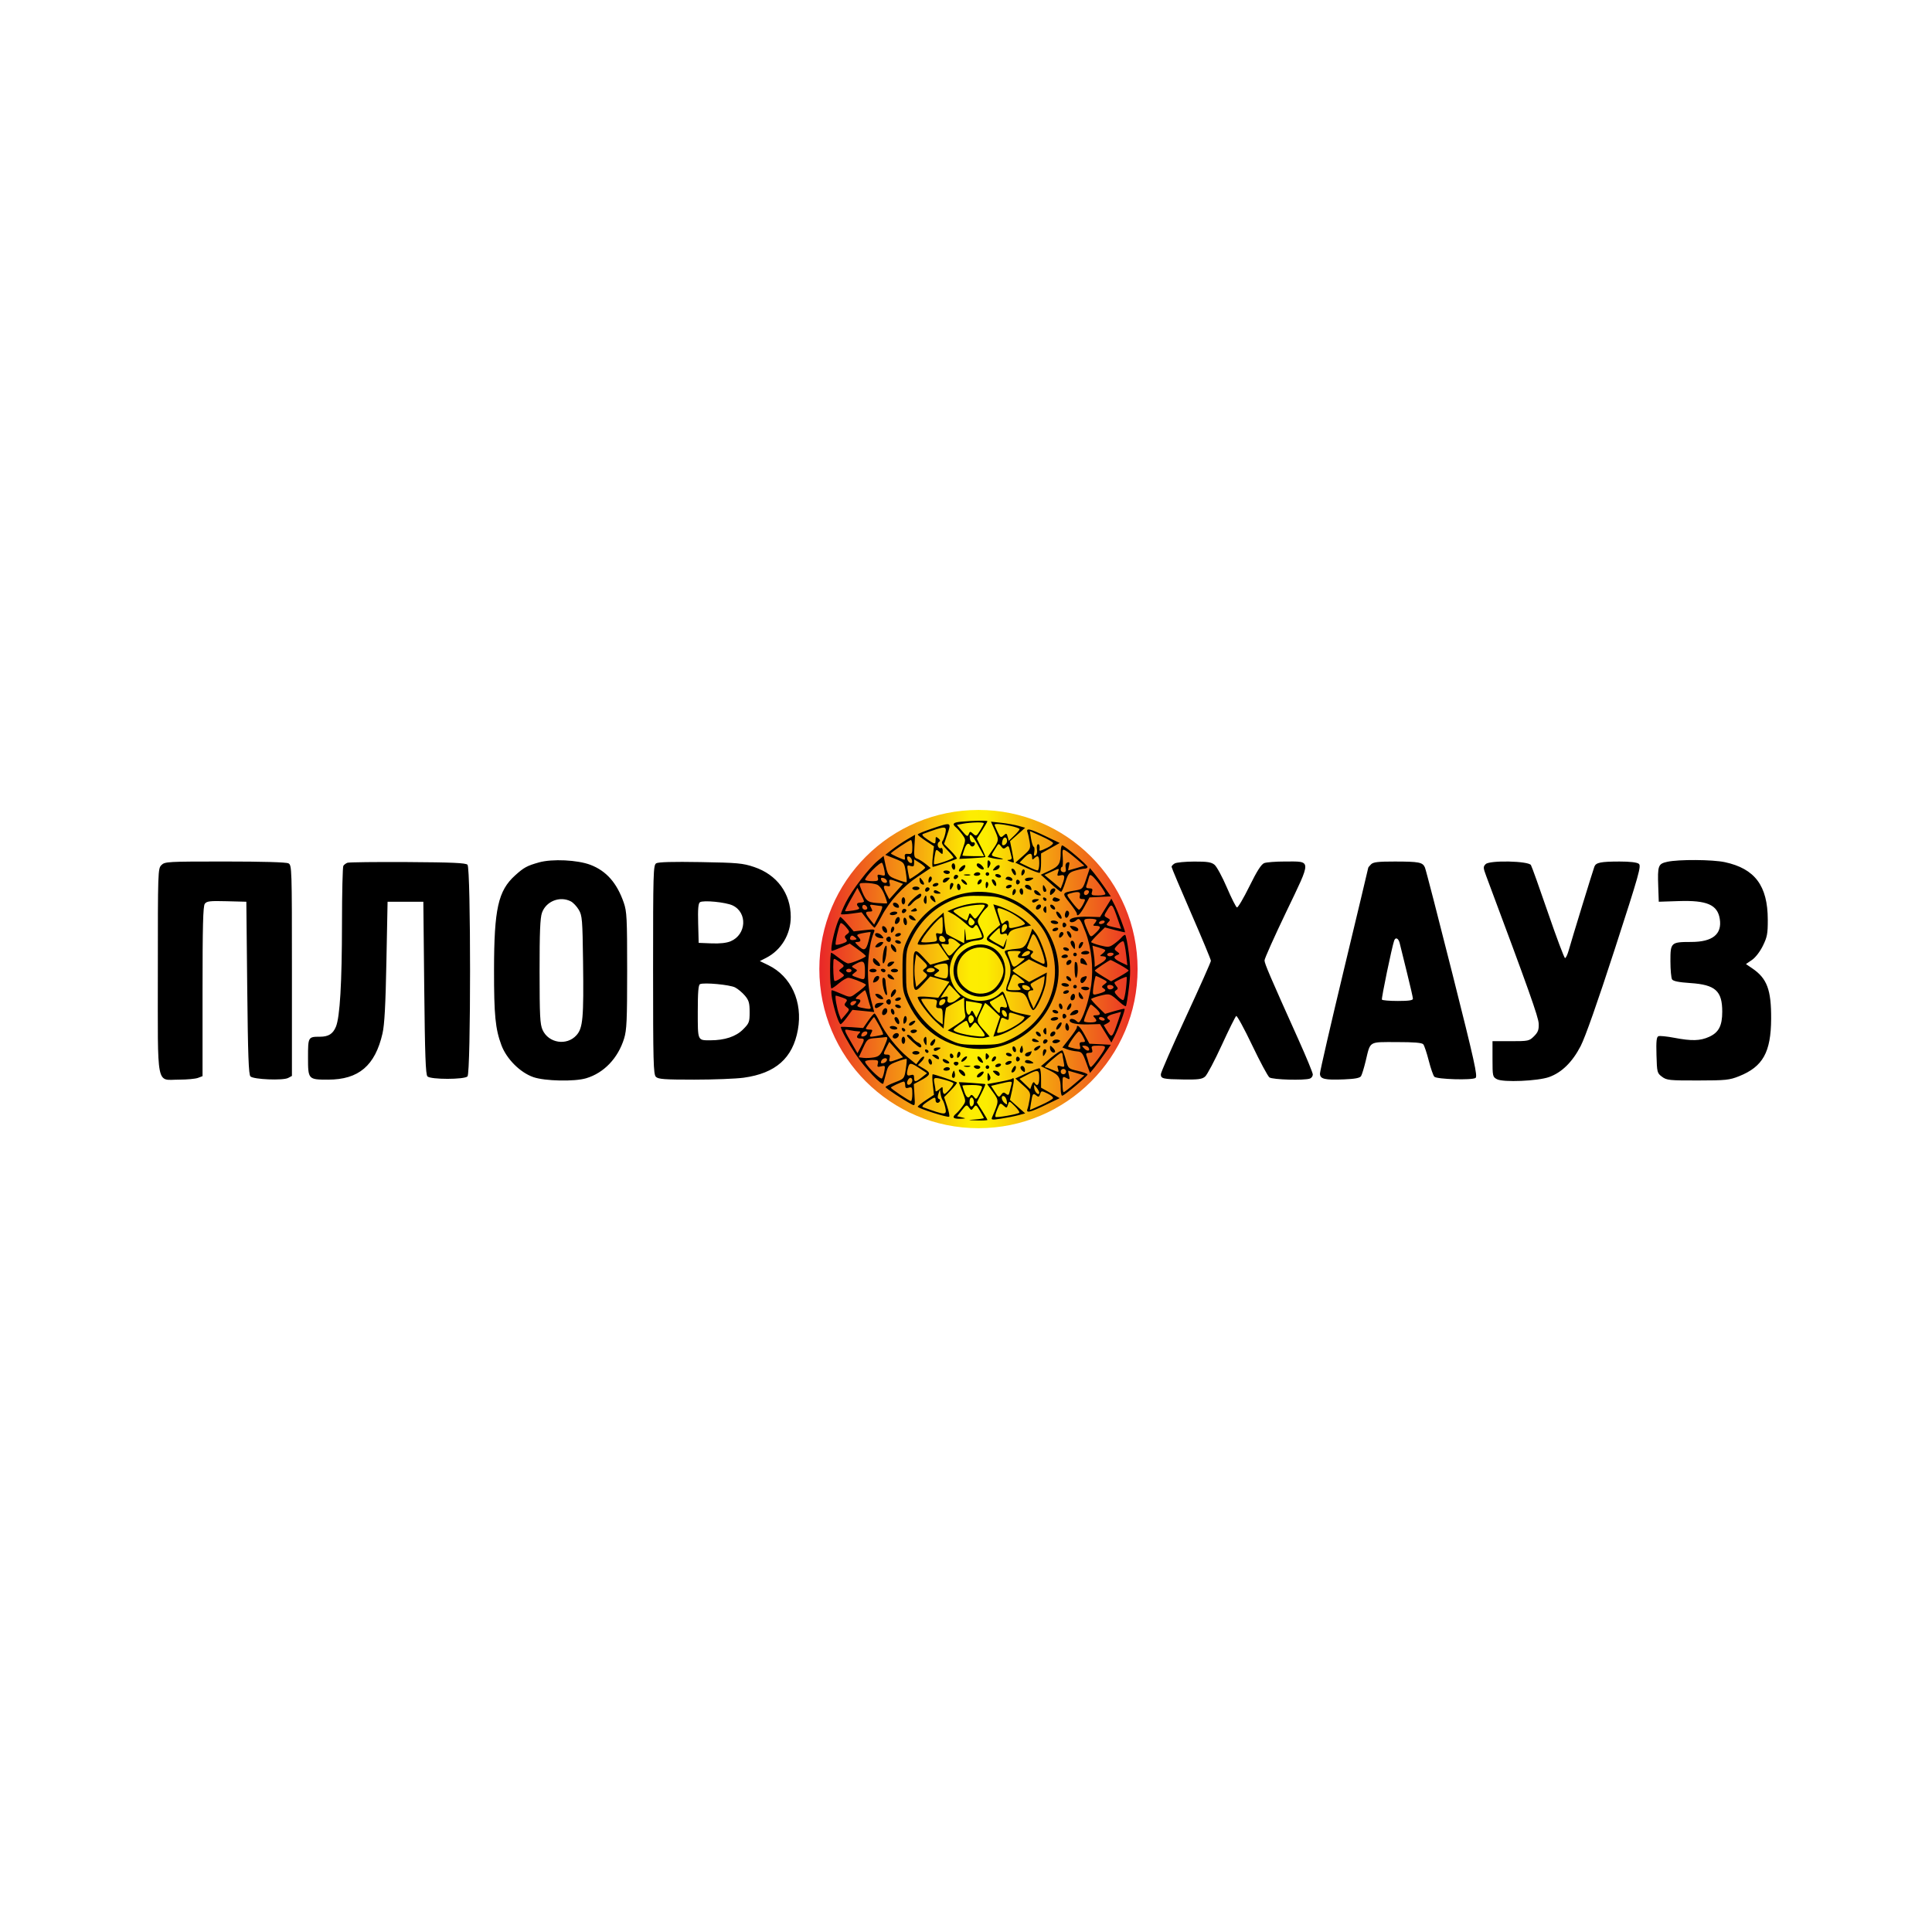 <?xml version="1.0" encoding="UTF-8"?> <svg xmlns="http://www.w3.org/2000/svg" width="260" height="260" viewBox="0 0 260 260" fill="none"> <rect width="260" height="260" fill="white"></rect> <rect x="21" y="109.241" width="217.268" height="42.347" fill="white"></rect> <circle cx="131.678" cy="130.414" r="21.414" fill="url(#paint0_linear_481_100)"></circle> <path fill-rule="evenodd" clip-rule="evenodd" d="M129.333 110.58C128.245 110.678 128.082 110.877 128.683 111.376C128.888 111.546 129.265 111.98 129.522 112.34C129.979 112.983 129.98 113.02 129.542 114.292L129.096 115.589L130.809 115.496C131.751 115.445 132.556 115.372 132.598 115.333C132.64 115.295 132.401 114.725 132.067 114.067L131.461 112.87L132.172 111.749C132.563 111.132 132.882 110.578 132.882 110.516C132.882 110.396 131.003 110.43 129.333 110.58ZM132.401 110.797C132.401 110.88 132.172 111.319 131.892 111.772C131.42 112.536 131.354 112.567 130.96 112.211C130.57 111.858 130.522 111.862 130.366 112.258C130.217 112.635 130.105 112.583 129.484 111.848L128.772 111.006L129.564 110.857C130.664 110.65 132.401 110.613 132.401 110.797ZM133.836 111.633C134.459 113.006 134.452 113.09 133.62 114.306L132.915 115.337L133.56 115.489C133.915 115.572 134.476 115.642 134.807 115.643C135.139 115.645 134.943 115.542 134.37 115.414C133.376 115.191 133.346 115.159 133.666 114.658C133.849 114.369 134.09 113.982 134.2 113.796C134.364 113.518 134.455 113.535 134.716 113.892C134.973 114.244 135.1 114.269 135.391 114.028C135.692 113.778 135.774 113.841 135.9 114.413C135.983 114.789 136.092 115.231 136.143 115.397C136.194 115.562 136.05 115.705 135.822 115.714C135.48 115.728 135.492 115.765 135.89 115.925C136.155 116.031 136.398 116.096 136.431 116.068C136.464 116.041 136.364 115.385 136.209 114.611L135.926 113.204L136.945 112.301L137.963 111.397L137.047 111.137C136.543 110.995 135.506 110.81 134.743 110.726L133.356 110.575L133.836 111.633ZM125.363 111.527C124.338 111.871 123.501 112.219 123.504 112.301C123.507 112.383 124 112.774 124.599 113.171L125.688 113.893L125.532 115.276C125.446 116.037 125.444 116.66 125.528 116.66C125.755 116.66 128.656 115.67 128.776 115.551C128.834 115.494 128.469 115.026 127.965 114.51L127.049 113.572L127.439 112.426C128.066 110.586 128.11 110.605 125.363 111.527ZM135.998 111.146C136.667 111.289 137.213 111.485 137.213 111.582C137.213 111.679 136.885 112.073 136.483 112.457L135.753 113.157L135.61 112.613C135.481 112.119 135.431 112.103 135.061 112.437C134.689 112.774 134.619 112.733 134.249 111.958C134.027 111.491 133.845 111.059 133.845 110.997C133.845 110.811 134.715 110.871 135.998 111.146ZM127.219 112.148C127.127 112.579 126.948 113.061 126.82 113.219C126.657 113.421 126.847 113.769 127.449 114.37C127.923 114.844 128.309 115.31 128.308 115.405C128.304 115.591 125.84 116.431 125.7 116.294C125.654 116.248 125.692 115.764 125.784 115.217C125.946 114.258 125.968 114.237 126.41 114.636C126.846 115.031 126.867 115.026 126.867 114.518C126.867 114.221 126.76 114.051 126.625 114.134C126.492 114.217 126.313 114.104 126.229 113.884C126.144 113.664 126.204 113.403 126.362 113.306C126.575 113.175 126.553 113.049 126.277 112.82C125.961 112.557 125.905 112.588 125.905 113.021C125.905 113.666 125.828 113.661 124.766 112.939C124.16 112.527 123.999 112.308 124.238 112.22C127.257 111.11 127.442 111.106 127.219 112.148ZM138.271 111.989C138.351 112.199 138.485 112.795 138.568 113.313C138.709 114.196 138.654 114.311 137.681 115.175L136.644 116.095L138.192 116.825C139.043 117.226 139.821 117.509 139.92 117.454C140.019 117.399 140.101 116.791 140.101 116.104L140.101 114.855L141.356 114.151L142.611 113.446L140.705 112.526C138.619 111.52 138.042 111.393 138.271 111.989ZM141.714 113.439C141.758 113.571 141.409 113.863 140.939 114.087C139.981 114.544 139.848 114.573 139.888 114.314C139.96 113.859 139.841 113.515 139.652 113.632C139.537 113.703 139.493 114.022 139.554 114.34C139.615 114.659 139.531 115.002 139.366 115.103C139.149 115.238 139.101 115.118 139.189 114.659C139.255 114.313 139.221 113.999 139.115 113.961C139.007 113.924 138.847 113.431 138.757 112.867L138.595 111.842L140.114 112.521C140.95 112.894 141.67 113.307 141.714 113.439ZM122.055 112.972C121.46 113.324 120.559 113.933 120.053 114.327L119.135 115.042L120.412 115.552C121.678 116.056 121.692 116.073 121.894 117.342C122.006 118.046 122.055 118.665 122.002 118.718C121.949 118.771 121.371 118.611 120.717 118.363C119.491 117.898 119.467 117.862 119.051 115.863L118.911 115.187L118.137 115.828C116.935 116.824 114.691 119.742 113.844 121.411C113.423 122.241 113.125 122.968 113.182 123.025C113.239 123.082 113.885 123.048 114.617 122.949L115.949 122.768L116.744 123.804C117.182 124.374 117.608 124.84 117.692 124.84C117.776 124.839 118.196 124.162 118.625 123.336C119.68 121.305 121.508 119.307 123.556 117.945L125.254 116.816L124.557 116.256C124.173 115.948 123.658 115.632 123.412 115.552C123.023 115.427 122.977 115.207 123.062 113.868C123.116 113.022 123.155 112.33 123.149 112.331C123.143 112.333 122.651 112.621 122.055 112.972ZM131.64 113.773L132.434 115.216H130.974C130.171 115.216 129.514 115.178 129.514 115.132C129.514 115.085 129.633 114.706 129.778 114.29C130.048 113.516 130.329 113.34 130.599 113.776C130.682 113.911 130.851 113.959 130.974 113.883C131.301 113.68 131.248 113.281 130.903 113.352C130.741 113.384 130.571 113.168 130.525 112.87C130.381 111.926 130.821 112.282 131.64 113.773ZM135.529 113.171C135.529 113.536 135.09 113.895 134.889 113.694C134.82 113.625 134.835 113.342 134.923 113.065C135.092 112.533 135.529 112.609 135.529 113.171ZM122.777 114.01C122.777 114.862 122.716 114.964 122.235 114.913C121.837 114.87 121.713 114.967 121.765 115.276C121.804 115.508 121.79 115.697 121.734 115.697C121.508 115.697 119.89 114.961 119.89 114.858C119.89 114.706 122.365 113.051 122.593 113.051C122.694 113.051 122.777 113.483 122.777 114.01ZM142.744 114.675C142.738 116.222 142.535 116.564 141.27 117.157L140.072 117.718L141.35 118.863C142.052 119.492 142.703 120.012 142.795 120.018C142.887 120.024 143.147 119.445 143.372 118.732C143.737 117.572 143.874 117.409 144.675 117.169C145.167 117.021 145.747 116.9 145.963 116.9C146.179 116.9 146.356 116.795 146.356 116.665C146.356 116.404 143.249 113.773 142.941 113.773C142.834 113.773 142.746 114.179 142.744 114.675ZM144.881 115.6L145.932 116.505L144.881 116.82C144.303 116.992 143.801 117.135 143.765 117.137C143.73 117.139 143.769 116.869 143.852 116.537C143.97 116.069 143.925 115.963 143.652 116.068C143.427 116.154 143.34 116.415 143.413 116.792C143.495 117.221 143.419 117.382 143.136 117.382C142.922 117.382 142.747 117.219 142.747 117.021C142.747 116.822 142.828 116.66 142.928 116.66C143.027 116.66 143.07 116.109 143.023 115.435C142.945 114.305 142.973 114.229 143.384 114.453C143.629 114.586 144.303 115.103 144.881 115.6ZM138.898 115.399C138.898 115.706 138.962 115.729 139.186 115.505C139.684 115.008 139.86 115.184 139.86 116.179C139.86 116.708 139.755 117.141 139.626 117.141C139.497 117.141 138.902 116.903 138.303 116.612L137.214 116.083L137.852 115.418C138.514 114.727 138.898 114.72 138.898 115.399ZM122.74 115.805C122.793 116.08 122.706 116.195 122.499 116.126C122.321 116.067 122.138 115.825 122.092 115.59C122.039 115.315 122.126 115.2 122.333 115.269C122.511 115.328 122.694 115.569 122.74 115.805ZM72.537 116.057C70.923 116.511 70.505 116.738 69.322 117.807C67.039 119.87 66.494 122.306 66.485 130.495C66.478 136.621 66.659 138.464 67.481 140.662C68.174 142.513 69.997 144.336 71.776 144.955C73.321 145.492 77.305 145.578 78.88 145.108C81.275 144.394 83.166 142.415 83.988 139.763C84.341 138.625 84.4 137.317 84.4 130.615C84.4 123.548 84.356 122.668 83.942 121.472C83.024 118.824 81.601 117.207 79.468 116.389C77.729 115.722 74.312 115.558 72.537 116.057ZM124.502 116.775C124.5 116.947 122.483 118.385 122.398 118.275C122.377 118.247 122.284 117.808 122.192 117.301C122.038 116.445 122.062 116.389 122.521 116.535C122.918 116.661 123.017 116.588 123.017 116.171V115.65L123.761 116.121C124.17 116.38 124.503 116.674 124.502 116.775ZM132.89 116.311C132.896 116.933 132.929 116.966 133.155 116.577C133.34 116.258 133.338 116.057 133.148 115.867C132.954 115.673 132.884 115.793 132.89 116.311ZM224.374 115.978C223.144 116.253 223.061 116.48 223.159 119.307L223.23 121.352L225.909 121.264C229.717 121.139 231.135 121.754 231.44 123.663C231.767 125.716 230.473 126.763 227.605 126.764C224.865 126.766 224.793 126.832 224.798 129.36C224.8 130.514 224.9 131.612 225.02 131.802C225.171 132.041 225.926 132.192 227.482 132.296C230.85 132.52 231.772 133.348 231.772 136.149C231.772 138.043 231.302 138.945 230.011 139.531C228.802 140.08 227.67 140.111 225.3 139.659C224.321 139.472 223.37 139.377 223.187 139.447C222.927 139.547 222.868 140.106 222.921 141.987C222.987 144.319 223.012 144.416 223.669 144.906C224.299 145.375 224.65 145.412 228.481 145.406C232.246 145.401 232.74 145.35 234.029 144.836C237.24 143.555 238.327 141.613 238.352 137.111C238.374 133.201 237.799 131.666 235.807 130.314L234.961 129.74L235.769 129.187C236.242 128.862 236.852 128.073 237.242 127.278C237.822 126.098 237.906 125.644 237.9 123.758C237.886 119.201 236.171 116.904 232.133 116.028C230.478 115.669 225.886 115.639 224.374 115.978ZM21.722 116.419C21.252 116.889 21.241 117.221 21.241 130.615C21.241 146.721 20.961 145.292 24.112 145.292C25.162 145.292 26.299 145.186 26.639 145.058L27.256 144.823V133.434C27.256 124.64 27.325 121.951 27.56 121.63C27.822 121.272 28.23 121.223 30.507 121.283L33.151 121.352L33.271 132.949C33.365 142.011 33.46 144.615 33.704 144.859C34.118 145.273 38.088 145.435 38.778 145.066L39.286 144.794V130.615C39.286 116.843 39.273 116.429 38.821 116.187C38.527 116.03 35.386 115.938 30.279 115.938C22.524 115.938 22.184 115.957 21.722 116.419ZM46.745 116.109C46.547 116.187 46.304 116.37 46.207 116.516C46.11 116.661 46.027 120.137 46.023 124.239C46.015 132.301 45.746 136.88 45.204 138.177C44.8 139.145 44.201 139.518 43.051 139.518C41.472 139.518 41.452 139.553 41.452 142.302C41.452 145.267 41.475 145.292 44.16 145.292C48.271 145.292 50.484 143.41 51.478 139.068C51.744 137.908 51.887 135.274 52.001 129.412L52.159 121.352H54.565H56.971L57.091 132.949C57.185 142.016 57.28 144.615 57.524 144.859C57.96 145.294 62.479 145.294 62.914 144.859C63.373 144.4 63.374 116.831 62.914 116.371C62.673 116.129 60.841 116.048 54.854 116.012C50.593 115.987 46.944 116.03 46.745 116.109ZM88.31 116.181C87.917 116.426 87.889 117.372 87.889 130.489C87.889 142.938 87.932 144.579 88.267 144.914C88.585 145.232 89.4 145.292 93.423 145.292C96.05 145.292 99.047 145.175 100.082 145.033C104.382 144.441 106.686 142.402 107.376 138.578C108.051 134.831 106.466 131.374 103.392 129.886L102.258 129.337L103.122 128.894C105.14 127.858 106.416 125.73 106.416 123.398C106.416 120.229 104.569 117.712 101.483 116.676C99.955 116.163 99.287 116.102 94.265 116.015C90.535 115.951 88.594 116.005 88.31 116.181ZM119.015 117.107C119.157 117.867 119.132 117.906 118.588 117.77C118.099 117.647 118.03 117.699 118.136 118.105C118.243 118.516 118.142 118.585 117.431 118.585C116.975 118.585 116.526 118.51 116.435 118.418C116.343 118.327 116.781 117.732 117.407 117.097C118.033 116.461 118.617 116.022 118.704 116.12C118.792 116.218 118.931 116.663 119.015 117.107ZM158.086 116.198C157.854 116.333 157.665 116.538 157.665 116.653C157.665 116.769 158.856 119.597 160.312 122.937C161.767 126.278 162.958 129.142 162.958 129.301C162.958 129.46 161.442 132.863 159.59 136.862C157.737 140.862 156.221 144.329 156.221 144.567C156.221 145.167 156.505 145.233 159.263 145.272C161.271 145.3 161.77 145.233 162.18 144.878C162.452 144.642 163.459 142.741 164.417 140.652C165.375 138.564 166.251 136.797 166.364 136.727C166.477 136.657 167.439 138.421 168.501 140.645C169.564 142.87 170.612 144.826 170.832 144.991C171.246 145.304 175.562 145.426 176.292 145.146C176.501 145.066 176.673 144.82 176.673 144.599C176.673 144.378 175.797 142.251 174.727 139.873C170.904 131.372 170.176 129.675 170.174 129.246C170.173 129.006 171.491 126.061 173.102 122.701C176.537 115.538 176.548 115.938 172.913 115.938C171.69 115.938 170.438 116.034 170.132 116.152C169.737 116.304 169.157 117.214 168.138 119.282C167.348 120.886 166.594 122.163 166.462 122.119C166.331 122.075 165.718 120.862 165.101 119.423C164.483 117.984 163.737 116.612 163.442 116.373C163.01 116.023 162.475 115.939 160.706 115.945C159.497 115.949 158.317 116.063 158.086 116.198ZM184.51 116.316C184.302 116.524 184.132 116.732 184.132 116.778C184.132 116.823 182.67 122.946 180.883 130.383C179.097 137.821 177.635 144.162 177.635 144.474C177.635 145.216 178.256 145.365 180.888 145.257C182.371 145.196 183.007 145.073 183.165 144.817C183.286 144.622 183.567 143.702 183.791 142.772C184.444 140.056 184.143 140.239 187.96 140.239C190.331 140.239 191.363 140.326 191.54 140.54C191.677 140.706 192.008 141.694 192.275 142.737C192.542 143.78 192.881 144.755 193.029 144.903C193.375 145.25 198.087 145.389 198.568 145.066C198.879 144.858 198.445 142.903 195.458 131.043C193.549 123.463 191.885 117.027 191.76 116.74C191.453 116.039 190.977 115.945 187.698 115.941C185.461 115.939 184.811 116.015 184.51 116.316ZM199.939 116.286C199.583 116.642 199.59 116.775 200.022 117.93C205.739 133.218 207.04 136.878 207.072 137.768C207.102 138.587 206.98 138.914 206.442 139.452C205.799 140.094 205.682 140.119 203.314 140.119H200.854V142.518C200.854 144.831 200.875 144.928 201.455 145.237C202.294 145.683 206.965 145.486 208.48 144.941C210.175 144.331 211.599 142.933 212.712 140.786C213.33 139.595 214.998 134.858 217.31 127.728C220.619 117.521 220.902 116.513 220.534 116.239C220.28 116.049 219.324 115.939 217.951 115.941C215.424 115.945 214.781 116.075 214.567 116.624C214.38 117.103 211.509 126.464 211.105 127.908C210.948 128.471 210.729 128.931 210.617 128.931C210.506 128.931 209.476 126.194 208.329 122.85C207.182 119.506 206.144 116.609 206.024 116.414C205.683 115.861 200.473 115.751 199.939 116.286ZM128.07 116.525C128.07 116.716 128.178 116.939 128.311 117.021C128.443 117.103 128.551 116.946 128.551 116.674C128.551 116.402 128.443 116.179 128.311 116.179C128.178 116.179 128.07 116.335 128.07 116.525ZM131.439 116.411C131.439 116.538 131.655 116.759 131.92 116.9C132.45 117.184 132.567 116.922 132.112 116.467C131.764 116.119 131.439 116.092 131.439 116.411ZM129.321 116.708C128.928 117.102 128.958 117.395 129.375 117.235C129.748 117.092 130.095 116.419 129.795 116.419C129.693 116.419 129.48 116.549 129.321 116.708ZM133.822 116.808C133.543 117.144 133.56 117.185 133.953 117.109C134.202 117.06 134.452 116.886 134.506 116.72C134.649 116.291 134.203 116.348 133.822 116.808ZM136.262 117.402C136.41 117.678 136.589 117.845 136.661 117.774C136.859 117.575 136.542 116.9 136.25 116.9C136.072 116.9 136.076 117.054 136.262 117.402ZM137.629 117.046C137.533 117.142 137.454 117.387 137.454 117.59C137.454 117.861 137.525 117.888 137.722 117.691C137.869 117.544 137.948 117.299 137.897 117.147C137.846 116.995 137.726 116.949 137.629 117.046ZM142.375 117.417C142.236 117.855 142.288 117.913 142.72 117.8C143.293 117.65 143.365 117.954 142.989 118.943L142.749 119.573L141.652 118.658L140.554 117.743L141.47 117.328C142.618 116.808 142.57 116.804 142.375 117.417ZM146.192 118.236C145.726 119.633 145.696 119.664 144.653 119.842C142.891 120.143 142.886 120.154 143.941 121.49C144.476 122.165 144.913 122.817 144.913 122.937C144.913 123.481 145.371 123.057 145.966 121.965L146.615 120.773L148.053 120.701L149.491 120.63L148.662 119.427C148.206 118.765 147.571 117.906 147.25 117.517L146.667 116.811L146.192 118.236ZM126.987 117.382C127.069 117.514 127.292 117.622 127.483 117.622C127.674 117.622 127.83 117.514 127.83 117.382C127.83 117.249 127.607 117.141 127.334 117.141C127.062 117.141 126.906 117.249 126.987 117.382ZM131.078 117.622C130.996 117.755 131.152 117.863 131.425 117.863C131.697 117.863 131.92 117.755 131.92 117.622C131.92 117.49 131.764 117.382 131.573 117.382C131.382 117.382 131.16 117.49 131.078 117.622ZM132.642 117.622C132.642 117.755 132.75 117.863 132.882 117.863C133.015 117.863 133.123 117.755 133.123 117.622C133.123 117.49 133.015 117.382 132.882 117.382C132.75 117.382 132.642 117.49 132.642 117.622ZM128.424 117.875C128.195 118.245 128.508 118.484 128.817 118.175C128.99 118.002 128.994 117.867 128.83 117.766C128.695 117.683 128.512 117.732 128.424 117.875ZM129.819 117.789C130.053 117.85 130.378 117.846 130.541 117.78C130.704 117.714 130.512 117.664 130.115 117.669C129.718 117.674 129.585 117.728 129.819 117.789ZM133.965 117.863C134.047 117.995 134.276 118.104 134.475 118.104C134.673 118.104 134.769 117.995 134.687 117.863C134.605 117.731 134.376 117.622 134.177 117.622C133.979 117.622 133.883 117.731 133.965 117.863ZM148.081 119.162C148.456 119.678 148.762 120.193 148.762 120.305C148.762 120.418 148.322 120.51 147.784 120.51C146.915 120.51 146.822 120.456 146.958 120.028C147.079 119.648 147.001 119.547 146.587 119.547C146.208 119.547 146.105 119.442 146.211 119.164C146.292 118.953 146.424 118.517 146.505 118.195C146.63 117.699 146.709 117.656 147.026 117.917C147.231 118.085 147.706 118.646 148.081 119.162ZM125.118 118.008C125.021 118.105 124.942 118.35 124.942 118.553C124.942 118.823 125.014 118.85 125.21 118.654C125.357 118.507 125.436 118.262 125.386 118.11C125.335 117.957 125.214 117.912 125.118 118.008ZM135.402 118.114C135.324 118.241 135.312 118.344 135.375 118.344C135.438 118.344 135.661 118.41 135.87 118.49C136.08 118.571 136.251 118.528 136.251 118.396C136.251 118.059 135.575 117.835 135.402 118.114ZM119.348 118.525C119.496 118.967 118.764 118.892 118.593 118.447C118.492 118.183 118.569 118.092 118.848 118.146C119.068 118.189 119.293 118.359 119.348 118.525ZM123.747 118.39C123.743 118.614 123.855 118.868 123.996 118.955C124.42 119.218 124.479 118.941 124.105 118.447C123.797 118.04 123.754 118.033 123.747 118.39ZM126.978 118.36C126.695 118.817 127.107 118.929 127.526 118.51C127.901 118.135 127.902 118.104 127.534 118.104C127.315 118.104 127.065 118.219 126.978 118.36ZM137.935 118.344C137.935 118.648 138.427 118.648 138.898 118.344C139.179 118.162 139.112 118.11 138.597 118.107C138.233 118.105 137.935 118.212 137.935 118.344ZM120.768 118.663L121.526 118.946L120.602 119.983L119.677 121.021L119.302 120.296C118.808 119.34 118.829 119.085 119.392 119.233C119.768 119.331 119.832 119.257 119.725 118.849C119.577 118.282 119.69 118.262 120.768 118.663ZM129.514 118.705C129.679 118.904 129.922 119.066 130.054 119.066C130.188 119.066 130.162 118.906 129.995 118.705C129.83 118.507 129.587 118.344 129.455 118.344C129.321 118.344 129.347 118.504 129.514 118.705ZM131.585 118.725C131.495 118.959 131.548 119.07 131.724 119.011C132.084 118.891 132.282 118.344 131.966 118.344C131.836 118.344 131.665 118.516 131.585 118.725ZM133.615 118.846C133.763 119.122 133.942 119.289 134.014 119.217C134.213 119.019 133.895 118.344 133.603 118.344C133.425 118.344 133.429 118.498 133.615 118.846ZM136.732 118.705C136.732 118.926 136.849 119.067 136.991 119.02C137.133 118.972 137.249 118.831 137.249 118.705C137.249 118.579 137.133 118.438 136.991 118.39C136.849 118.343 136.732 118.484 136.732 118.705ZM132.642 119.052C132.642 119.633 132.776 119.691 132.966 119.194C133.041 119 132.998 118.777 132.872 118.699C132.745 118.62 132.642 118.779 132.642 119.052ZM118.009 119.042C118.354 119.176 118.738 119.686 119.016 120.377C119.263 120.992 119.426 121.523 119.377 121.558C119.328 121.593 118.717 121.577 118.019 121.523C116.684 121.42 116.486 121.232 115.8 119.429C115.579 118.848 115.607 118.825 116.511 118.825C117.029 118.825 117.703 118.923 118.009 119.042ZM125.544 119.066C125.462 119.198 125.558 119.307 125.756 119.307C125.955 119.307 126.184 119.198 126.266 119.066C126.347 118.934 126.252 118.825 126.053 118.825C125.855 118.825 125.626 118.934 125.544 119.066ZM127.833 119.367C127.836 119.804 127.882 119.839 128.07 119.547C128.372 119.081 128.372 118.825 128.07 118.825C127.938 118.825 127.831 119.069 127.833 119.367ZM128.792 119.292C128.792 119.565 128.9 119.788 129.033 119.788C129.165 119.788 129.273 119.632 129.273 119.441C129.273 119.25 129.165 119.027 129.033 118.946C128.9 118.864 128.792 119.02 128.792 119.292ZM135.409 119.307C135.327 119.439 135.422 119.547 135.621 119.547C135.819 119.547 136.049 119.439 136.131 119.307C136.212 119.174 136.117 119.066 135.918 119.066C135.72 119.066 135.491 119.174 135.409 119.307ZM137.935 119.281C137.935 119.399 138.106 119.561 138.316 119.642C138.859 119.85 138.899 119.83 138.744 119.427C138.596 119.041 137.935 118.922 137.935 119.281ZM140.345 119.487C140.343 119.785 140.449 120.028 140.582 120.028C140.883 120.028 140.883 119.773 140.582 119.307C140.393 119.015 140.348 119.049 140.345 119.487ZM122.777 119.547C122.777 119.679 122.993 119.788 123.258 119.788C123.523 119.788 123.739 119.679 123.739 119.547C123.739 119.415 123.523 119.307 123.258 119.307C122.993 119.307 122.777 119.415 122.777 119.547ZM124.574 119.559C124.345 119.929 124.658 120.168 124.967 119.859C125.14 119.686 125.144 119.552 124.98 119.45C124.845 119.367 124.662 119.416 124.574 119.559ZM116.27 121.292C116.276 121.391 116.064 121.472 115.799 121.472C115.268 121.472 115.181 121.72 115.574 122.112C115.754 122.293 115.532 122.416 114.82 122.529C114.264 122.618 113.776 122.657 113.735 122.616C113.693 122.574 114.048 121.85 114.524 121.007L115.388 119.473L115.824 120.292C116.064 120.742 116.265 121.192 116.27 121.292ZM136.426 119.692C136.33 119.789 136.251 120.034 136.251 120.237C136.251 120.508 136.322 120.535 136.519 120.338C136.666 120.191 136.745 119.946 136.694 119.794C136.643 119.641 136.523 119.596 136.426 119.692ZM137.213 119.894C137.213 120.085 137.322 120.307 137.454 120.389C137.586 120.471 137.694 120.315 137.694 120.043C137.694 119.77 137.586 119.547 137.454 119.547C137.322 119.547 137.213 119.703 137.213 119.894ZM141.464 119.708C141.376 119.796 141.304 120.025 141.304 120.218C141.304 120.502 141.372 120.512 141.664 120.269C141.863 120.104 142.025 119.874 142.025 119.758C142.025 119.509 141.692 119.479 141.464 119.708ZM125.664 120.028C125.664 120.161 125.908 120.267 126.205 120.265C126.643 120.262 126.678 120.217 126.386 120.028C125.919 119.727 125.664 119.727 125.664 120.028ZM139.198 120.089C139.253 120.254 139.502 120.429 139.752 120.477C140.144 120.553 140.162 120.513 139.883 120.176C139.501 119.717 139.055 119.659 139.198 120.089ZM146.542 120.074C146.393 120.52 145.875 120.594 145.875 120.169C145.875 119.959 146.046 119.788 146.256 119.788C146.466 119.788 146.594 119.916 146.542 120.074ZM128.735 120.496C125.863 121.414 123.526 123.473 122.215 126.241C121.498 127.755 121.454 128.008 121.454 130.615C121.454 133.226 121.497 133.473 122.22 135C124.166 139.109 128.152 141.445 132.687 141.135C138.707 140.724 143.339 134.902 142.33 129.016C141.238 122.641 134.748 118.573 128.735 120.496ZM145.324 120.51C145.231 120.868 145.317 120.991 145.663 120.991C146.102 120.991 146.107 121.031 145.755 121.713C145.55 122.11 145.303 122.43 145.207 122.426C145.111 122.42 144.685 121.96 144.259 121.403C143.492 120.398 143.49 120.388 144.019 120.233C145.088 119.919 145.458 119.997 145.324 120.51ZM122.823 121.017C122.385 121.428 122.096 121.834 122.182 121.919C122.267 122.004 122.517 121.852 122.737 121.581C122.958 121.31 123.327 121.015 123.559 120.927C123.971 120.768 124.155 120.268 123.799 120.27C123.7 120.271 123.261 120.607 122.823 121.017ZM124.359 120.911C124.274 121.131 124.316 121.424 124.453 121.56C124.624 121.731 124.702 121.606 124.702 121.159C124.702 120.417 124.582 120.33 124.359 120.911ZM125.183 120.721C125.183 120.837 125.345 121.067 125.544 121.231C125.936 121.556 125.985 121.479 125.759 120.89C125.604 120.487 125.183 120.363 125.183 120.721ZM136.01 121.383C138.158 122.396 139.915 124.043 140.831 125.903C143.476 131.278 141.401 137.286 136.01 139.855C134.555 140.548 134.262 140.6 131.8 140.6C129.312 140.6 129.058 140.554 127.587 139.833C125.591 138.857 123.695 136.961 122.703 134.951C121.973 133.47 121.935 133.253 121.935 130.615C121.935 127.973 121.973 127.762 122.707 126.279C123.946 123.777 125.977 121.942 128.566 120.984C129.611 120.597 130.335 120.515 132.161 120.572C134.122 120.635 134.668 120.75 136.01 121.383ZM121.333 121.231C121.333 121.496 121.441 121.713 121.574 121.713C121.706 121.713 121.814 121.496 121.814 121.231C121.814 120.967 121.706 120.75 121.574 120.75C121.441 120.75 121.333 120.967 121.333 121.231ZM140.377 120.979C140.481 121.289 140.811 121.345 140.84 121.057C140.85 120.961 140.729 120.839 140.57 120.786C140.411 120.733 140.324 120.82 140.377 120.979ZM141.68 120.966C141.498 121.259 142.118 121.472 142.489 121.243C142.711 121.105 142.685 121.018 142.387 120.904C141.871 120.706 141.839 120.709 141.68 120.966ZM76.808 121.296C77.131 121.459 77.618 121.972 77.89 122.435C78.348 123.213 78.391 123.738 78.465 129.412C78.565 137.003 78.445 138.346 77.582 139.312C76.276 140.773 73.822 140.39 73.016 138.599C72.674 137.84 72.617 136.711 72.614 130.735C72.611 125.477 72.69 123.531 72.936 122.837C73.484 121.286 75.334 120.55 76.808 121.296ZM138.898 121.231C138.898 121.533 139.153 121.533 139.619 121.231C139.911 121.043 139.877 120.998 139.439 120.994C139.141 120.992 138.898 121.099 138.898 121.231ZM148.799 122.171L148.035 123.413L146.528 123.372C144.927 123.328 143.95 123.526 143.95 123.894C143.95 124.217 144.524 124.171 144.875 123.82C145.241 123.454 145.431 123.71 146.095 125.459C146.883 127.536 147.176 130.322 146.846 132.583C146.579 134.409 145.945 136.501 145.403 137.35C145.22 137.636 145.112 137.648 144.875 137.41C144.524 137.059 143.95 137.013 143.95 137.336C143.95 137.705 144.927 137.903 146.528 137.859L148.035 137.817L148.799 139.059L149.563 140.3L150.032 139.385C150.545 138.386 151.452 135.872 151.341 135.76C151.302 135.722 150.696 135.859 149.993 136.065L148.714 136.44L147.776 135.524C147.26 135.02 146.838 134.542 146.838 134.461C146.838 134.381 147.382 134.176 148.047 134.005C149.356 133.67 149.372 133.675 150.745 134.916C151.107 135.244 151.456 135.461 151.519 135.397C151.583 135.334 151.764 134.231 151.921 132.947C152.148 131.102 152.144 130.108 151.902 128.208C151.733 126.885 151.513 125.803 151.411 125.803C151.31 125.803 151.088 125.97 150.918 126.175C150.749 126.38 150.3 126.768 149.921 127.038C149.288 127.488 149.133 127.503 148.035 127.222C147.376 127.053 146.838 126.849 146.838 126.769C146.838 126.688 147.256 126.214 147.767 125.715L148.695 124.808L150.052 125.162C150.799 125.357 151.409 125.49 151.409 125.457C151.409 125.203 150.409 122.579 150.032 121.845L149.563 120.93L148.799 122.171ZM98.595 121.849C100.623 122.811 100.454 125.784 98.32 126.675C97.776 126.903 96.87 127.002 95.752 126.956L94.024 126.886L93.956 124.258C93.905 122.325 93.969 121.575 94.196 121.418C94.637 121.115 97.676 121.412 98.595 121.849ZM120.19 121.773C120.245 121.938 120.47 122.108 120.691 122.151C120.97 122.205 121.047 122.114 120.946 121.85C120.775 121.406 120.043 121.33 120.19 121.773ZM130.115 121.72C129.586 121.828 128.782 122.074 128.329 122.267L127.505 122.619L128.208 122.987C128.595 123.19 129.345 123.744 129.875 124.22C130.735 124.992 130.868 125.042 131.127 124.691C131.381 124.346 131.468 124.404 131.832 125.167C132.06 125.646 132.2 126.078 132.143 126.127C132.087 126.177 131.587 126.287 131.032 126.371L130.024 126.526L129.93 125.623C129.841 124.77 129.833 124.781 129.795 125.83L129.754 126.941L128.632 126.372C128.015 126.06 127.447 125.741 127.371 125.665C127.294 125.588 127.176 124.913 127.109 124.165L126.987 122.805L125.924 123.763C124.944 124.646 123.499 126.604 123.499 127.049C123.499 127.154 124.121 127.175 124.882 127.097L126.266 126.954L127.02 128.031L127.775 129.107L126.48 129.468L125.185 129.829L124.214 128.776C123.025 127.485 122.897 127.664 122.897 130.615C122.897 133.567 123.025 133.745 124.214 132.454L125.185 131.402L126.48 131.762L127.775 132.123L127.02 133.199L126.266 134.276L124.882 134.152C124.121 134.085 123.499 134.106 123.499 134.2C123.499 134.629 124.964 136.602 125.924 137.468L126.987 138.425L127.109 137.065C127.176 136.317 127.284 135.661 127.35 135.607C127.415 135.553 127.983 135.227 128.612 134.883L129.754 134.258L129.758 135.143C129.76 135.63 129.823 136.259 129.898 136.54C130.01 136.955 129.802 137.202 128.787 137.86L127.539 138.669L128.335 138.993C129.506 139.472 131.828 139.833 132.555 139.651L133.188 139.492L132.602 138.843C131.373 137.482 131.377 137.496 131.966 136.234C132.266 135.592 132.534 135.028 132.561 134.982C132.588 134.936 133.057 135.327 133.602 135.851L134.595 136.805L134.139 138.156L133.682 139.507L134.305 139.358C135.235 139.134 136.984 138.181 137.923 137.387L138.753 136.684L137.366 136.396C136.604 136.238 135.944 135.982 135.901 135.828C135.858 135.674 135.64 135.034 135.416 134.407C135.053 133.387 134.971 133.305 134.645 133.63C133.336 134.939 130.928 135.05 129.385 133.873C126.528 131.694 127.778 126.983 131.32 126.584C132.554 126.445 132.63 126.232 131.935 124.87C131.486 123.989 131.484 123.931 131.896 123.255C132.131 122.87 132.508 122.402 132.734 122.215C133.548 121.543 132.22 121.293 130.115 121.72ZM116.707 122.149C116.759 122.306 116.63 122.434 116.421 122.434C116.211 122.434 116.04 122.263 116.04 122.054C116.04 121.629 116.558 121.703 116.707 122.149ZM118.629 121.933C118.832 121.947 118.719 122.36 118.285 123.191L117.637 124.428L117.08 123.732C116.395 122.876 116.382 122.675 117.011 122.675C117.429 122.675 117.462 122.604 117.238 122.184C116.997 121.735 117.033 121.702 117.65 121.803C118.022 121.864 118.462 121.923 118.629 121.933ZM132.417 122.134C132.283 122.365 131.96 122.825 131.698 123.156C131.227 123.752 131.219 123.753 130.853 123.277C130.487 122.799 130.483 122.8 130.332 123.337C130.248 123.634 130.137 123.878 130.084 123.878C129.872 123.878 128.317 122.784 128.314 122.634C128.308 122.32 130.358 121.808 131.868 121.745C132.557 121.717 132.627 121.767 132.417 122.134ZM134.141 123.081L134.606 124.46L133.909 125.071C132.565 126.249 132.507 126.458 133.404 126.869C133.845 127.071 134.39 127.37 134.615 127.534C135.112 127.894 135.209 127.813 135.391 126.885C135.531 126.17 135.53 126.169 135.279 126.799L135.025 127.435L134.076 126.92C133.554 126.636 133.126 126.344 133.125 126.269C133.124 126.194 133.448 125.822 133.845 125.442C134.55 124.767 134.567 124.763 134.567 125.293C134.567 125.726 134.664 125.805 135.048 125.683C135.36 125.583 135.534 125.641 135.544 125.847C135.553 126.021 135.654 125.929 135.77 125.643C135.927 125.251 136.326 125.05 137.367 124.834L138.753 124.546L137.923 123.835C137.133 123.158 135.272 122.171 134.181 121.851L133.676 121.703L134.141 123.081ZM139.489 121.969C139.402 122.11 139.388 122.284 139.459 122.354C139.631 122.527 140.101 122.223 140.101 121.939C140.101 121.632 139.685 121.652 139.489 121.969ZM141.349 121.968C141.407 122.142 141.596 122.331 141.77 122.389C141.95 122.45 142.041 122.359 141.98 122.179C141.922 122.005 141.733 121.816 141.559 121.758C141.379 121.698 141.289 121.788 141.349 121.968ZM150.435 123.723L150.875 125.002L149.81 124.758C148.851 124.539 148.782 124.478 149.114 124.145C149.447 123.812 149.437 123.749 149.009 123.52C148.536 123.267 148.536 123.259 149.033 122.443C149.611 121.493 149.694 121.569 150.435 123.723ZM140.448 122.215C140.36 122.359 140.407 122.597 140.555 122.744C140.751 122.941 140.822 122.871 140.822 122.483C140.822 121.901 140.697 121.812 140.448 122.215ZM121.446 122.446C121.217 122.817 121.531 123.055 121.839 122.746C122.012 122.574 122.016 122.439 121.852 122.337C121.717 122.254 121.535 122.303 121.446 122.446ZM122.777 122.434C122.486 122.622 122.524 122.668 122.971 122.671C123.281 122.673 123.461 122.569 123.378 122.434C123.2 122.145 123.225 122.145 122.777 122.434ZM135.464 122.562C136.421 122.962 137.935 124.037 137.935 124.317C137.935 124.412 137.448 124.604 136.852 124.742C135.808 124.984 135.77 124.973 135.77 124.436C135.77 123.823 135.536 123.726 135.104 124.159C134.89 124.373 134.798 124.359 134.716 124.099C134.657 123.911 134.497 123.406 134.36 122.976C134.073 122.075 134.192 122.031 135.464 122.562ZM143.38 122.801C143.157 123.38 143.485 123.789 143.768 123.284C143.917 123.017 143.917 122.786 143.766 122.636C143.616 122.485 143.479 122.543 143.38 122.801ZM119.769 122.916C119.687 123.048 119.837 123.156 120.102 123.156C120.366 123.156 120.65 123.048 120.732 122.916C120.813 122.783 120.664 122.675 120.399 122.675C120.135 122.675 119.851 122.783 119.769 122.916ZM142.266 123.156C142.408 123.421 142.632 123.637 142.764 123.637C142.919 123.637 142.913 123.466 142.747 123.156C142.606 122.892 142.381 122.675 142.249 122.675C142.094 122.675 142.1 122.847 142.266 123.156ZM122.356 123.457C122.411 123.623 122.66 123.797 122.909 123.846C123.302 123.922 123.32 123.881 123.041 123.545C122.659 123.085 122.213 123.028 122.356 123.457ZM112.573 124.54C112.074 126.048 111.725 127.968 111.95 127.968C112.048 127.968 112.631 127.746 113.245 127.474L114.362 126.981L115.441 127.756C116.035 128.182 116.521 128.594 116.52 128.671C116.519 128.849 114.576 129.653 114.147 129.653C113.969 129.653 113.413 129.328 112.912 128.931C112.411 128.534 111.935 128.209 111.855 128.209C111.775 128.209 111.709 129.292 111.709 130.615C111.709 131.938 111.794 133.021 111.899 133.021C112.003 133.021 112.463 132.701 112.921 132.309C113.379 131.917 113.94 131.593 114.167 131.587C114.51 131.579 116.1 132.189 116.517 132.489C116.632 132.571 115.951 133.167 114.912 133.892C114.433 134.227 114.284 134.215 113.257 133.761C112.637 133.486 112.048 133.262 111.95 133.262C111.852 133.262 111.867 133.776 111.983 134.405C112.261 135.902 112.904 137.833 113.126 137.833C113.222 137.833 113.619 137.399 114.009 136.867L114.717 135.901L116.183 136.049L117.649 136.197L117.219 134.549C116.532 131.913 116.719 127.549 117.608 125.467C117.791 125.038 117.715 125.02 116.346 125.175L114.89 125.34L114.058 124.368C113.601 123.834 113.165 123.397 113.089 123.397C113.013 123.397 112.781 123.911 112.573 124.54ZM120.511 123.792C120.428 124.01 120.409 124.237 120.469 124.297C120.661 124.489 121.093 124.105 121.093 123.744C121.093 123.272 120.698 123.305 120.511 123.792ZM121.574 123.85C121.574 124.114 121.682 124.398 121.814 124.48C121.947 124.561 122.055 124.412 122.055 124.147C122.055 123.882 121.947 123.599 121.814 123.517C121.682 123.435 121.574 123.585 121.574 123.85ZM126.867 124.577C126.867 125.649 126.822 125.746 126.373 125.629C125.947 125.517 125.901 125.582 126.032 126.107C126.176 126.681 126.126 126.718 125.082 126.801C124.476 126.85 123.98 126.822 123.98 126.741C123.98 126.229 126.367 123.397 126.798 123.397C126.836 123.397 126.867 123.928 126.867 124.577ZM131.007 124.406C130.618 124.795 130.165 124.342 130.381 123.779C130.527 123.398 130.577 123.394 130.92 123.737C131.215 124.033 131.234 124.179 131.007 124.406ZM147.559 123.83C147.559 123.936 147.429 124.152 147.271 124.311C147.046 124.536 147.1 124.6 147.511 124.6C148.2 124.6 148.18 124.866 147.44 125.561C146.749 126.211 146.771 126.222 146.261 124.992C145.732 123.714 145.757 123.637 146.717 123.637C147.18 123.637 147.559 123.724 147.559 123.83ZM141.424 124.119C141.506 124.251 141.789 124.359 142.054 124.359C142.318 124.359 142.468 124.251 142.386 124.119C142.305 123.986 142.021 123.878 141.756 123.878C141.492 123.878 141.342 123.986 141.424 124.119ZM148.642 124.119C148.56 124.251 148.331 124.359 148.132 124.359C147.934 124.359 147.838 124.251 147.92 124.119C148.002 123.986 148.231 123.878 148.43 123.878C148.628 123.878 148.724 123.986 148.642 124.119ZM113.985 125.719C113.652 125.963 113.622 126.101 113.846 126.371C114.078 126.65 113.989 126.762 113.362 126.981C112.939 127.128 112.537 127.192 112.468 127.123C112.343 126.999 112.856 124.683 113.102 124.26C113.172 124.139 113.495 124.348 113.819 124.725C114.372 125.368 114.383 125.429 113.985 125.719ZM142.988 124.48C142.988 124.7 143.104 124.842 143.246 124.794C143.389 124.747 143.505 124.605 143.505 124.48C143.505 124.354 143.389 124.212 143.246 124.165C143.104 124.117 142.988 124.259 142.988 124.48ZM135.529 124.691C135.529 124.873 135.367 125.157 135.168 125.322C134.868 125.571 134.807 125.542 134.807 125.151C134.807 124.892 134.879 124.608 134.968 124.52C135.236 124.251 135.529 124.34 135.529 124.691ZM118.724 124.973C118.77 125.209 118.952 125.451 119.131 125.51C119.338 125.579 119.424 125.463 119.371 125.189C119.325 124.953 119.142 124.712 118.964 124.652C118.757 124.583 118.671 124.699 118.724 124.973ZM120.065 124.745C119.968 124.842 119.89 125.087 119.89 125.29C119.89 125.56 119.961 125.587 120.157 125.391C120.304 125.244 120.384 124.999 120.333 124.847C120.282 124.694 120.161 124.649 120.065 124.745ZM144.172 124.938C144.548 125.392 145.237 125.454 145.094 125.021C145.04 124.856 144.738 124.683 144.424 124.637C143.925 124.564 143.893 124.602 144.172 124.938ZM141.664 125.081C141.583 125.213 141.678 125.322 141.877 125.322C142.075 125.322 142.305 125.213 142.386 125.081C142.468 124.949 142.373 124.841 142.174 124.841C141.976 124.841 141.746 124.949 141.664 125.081ZM138.677 125.686C138.121 127.267 137.829 127.605 136.965 127.672C136.506 127.708 135.898 127.789 135.614 127.851C135.098 127.965 135.098 127.965 135.554 128.86C136.103 129.937 136.135 131.053 135.651 132.212C135.453 132.685 135.351 133.169 135.425 133.287C135.497 133.406 136.025 133.502 136.597 133.502C137.745 133.502 138.031 133.734 138.477 135.022C138.642 135.499 138.885 135.908 139.018 135.932C139.432 136.007 140.646 133.331 140.766 132.076L140.882 130.876L139.689 131.512L138.496 132.148L137.382 131.442C136.77 131.053 136.268 130.681 136.268 130.615C136.268 130.549 136.763 130.181 137.368 129.797L138.468 129.1L139.585 129.643C140.199 129.942 140.756 130.185 140.822 130.184C141.309 130.178 140.208 126.621 139.392 125.565L138.929 124.966L138.677 125.686ZM116.885 126.645C116.548 127.933 116.273 128.044 115.445 127.231C115.02 126.814 115.013 126.765 115.385 126.765C115.866 126.765 115.919 126.5 115.518 126.1C115.304 125.885 115.319 125.791 115.579 125.702C115.869 125.603 117.043 125.403 117.162 125.432C117.183 125.438 117.059 125.983 116.885 126.645ZM142.595 125.678C142.392 126.207 142.616 126.372 142.965 125.95C143.162 125.713 143.172 125.556 142.998 125.448C142.858 125.362 142.677 125.465 142.595 125.678ZM143.721 125.824C143.868 126.1 144.048 126.267 144.12 126.195C144.318 125.997 144.001 125.322 143.709 125.322C143.531 125.322 143.534 125.475 143.721 125.824ZM117.783 125.863C117.837 126.029 118.139 126.201 118.453 126.247C118.952 126.32 118.984 126.282 118.706 125.946C118.329 125.492 117.64 125.43 117.783 125.863ZM120.491 125.803C120.409 125.935 120.505 126.044 120.703 126.044C120.902 126.044 121.131 125.935 121.213 125.803C121.295 125.671 121.199 125.562 121.001 125.562C120.802 125.562 120.573 125.671 120.491 125.803ZM140.1 127.662C140.365 128.37 140.582 129.148 140.582 129.391C140.582 129.814 140.541 129.813 139.619 129.357C138.597 128.851 138.501 128.702 138.922 128.281C139.115 128.088 139.045 127.971 138.668 127.851C138.383 127.761 138.183 127.615 138.224 127.527C138.265 127.439 138.457 126.955 138.651 126.451C138.97 125.624 139.034 125.576 139.312 125.955C139.481 126.186 139.836 126.955 140.1 127.662ZM114.976 126.486C114.462 126.586 114.253 126.404 114.473 126.048C114.592 125.855 114.745 125.868 115.016 126.092C115.356 126.373 115.352 126.413 114.976 126.486ZM127.202 126.423C127.288 126.648 127.17 126.765 126.86 126.765C126.549 126.765 126.386 126.602 126.386 126.292C126.386 125.758 126.984 125.854 127.202 126.423ZM119.335 126.197C119.142 126.39 119.36 126.765 119.663 126.765C119.788 126.765 119.89 126.603 119.89 126.404C119.89 126.032 119.606 125.926 119.335 126.197ZM128.759 126.705L129.26 127.126L128.512 127.949C127.791 128.742 127.75 128.755 127.418 128.31C127.228 128.056 126.961 127.644 126.823 127.394C126.605 126.995 126.647 126.954 127.169 127.054C127.653 127.146 127.742 127.085 127.648 126.726C127.499 126.154 128.09 126.143 128.759 126.705ZM188.369 126.946C188.454 127.31 188.889 129.069 189.334 130.856C189.779 132.642 190.144 134.239 190.145 134.405C190.146 134.622 189.581 134.705 188.116 134.705C186.999 134.705 186.035 134.624 185.974 134.525C185.879 134.371 187.312 127.458 187.62 126.585C187.803 126.064 188.207 126.258 188.369 126.946ZM120.491 126.765C120.573 126.898 120.802 127.006 121.001 127.006C121.199 127.006 121.295 126.898 121.213 126.765C121.131 126.633 120.902 126.525 120.703 126.525C120.505 126.525 120.409 126.633 120.491 126.765ZM144.095 126.726C144.024 126.841 144.121 127.14 144.311 127.392C144.645 127.833 144.657 127.831 144.664 127.321C144.673 126.758 144.309 126.379 144.095 126.726ZM151.545 128.401L151.714 129.916L150.84 129.499C149.888 129.045 149.747 128.759 150.36 128.524C150.717 128.387 150.713 128.342 150.316 128.052C149.898 127.746 149.904 127.704 150.448 127.125C150.761 126.791 151.098 126.601 151.197 126.702C151.295 126.803 151.452 127.568 151.545 128.401ZM117.965 127.126C117.721 127.42 117.733 127.487 118.026 127.487C118.225 127.487 118.522 127.325 118.687 127.126C118.93 126.833 118.919 126.765 118.625 126.765C118.427 126.765 118.13 126.928 117.965 127.126ZM145.236 127.137C145.013 127.72 145.325 127.825 145.623 127.267C145.81 126.919 145.813 126.765 145.635 126.765C145.494 126.765 145.315 126.932 145.236 127.137ZM119.89 127.308C119.89 127.506 120.052 127.804 120.25 127.968C120.544 128.212 120.611 128.201 120.611 127.907C120.611 127.709 120.449 127.411 120.25 127.247C119.957 127.003 119.89 127.014 119.89 127.308ZM130.253 127.534C129.596 127.876 129.021 128.409 128.75 128.927C127.809 130.724 128.45 132.756 130.253 133.697C132.669 134.955 135.287 133.352 135.287 130.615C135.287 127.878 132.669 126.275 130.253 127.534ZM119.099 127.411C118.837 127.852 118.656 129.653 118.873 129.653C118.999 129.653 119.172 129.148 119.256 128.531C119.405 127.448 119.342 127.002 119.099 127.411ZM148.717 127.843C148.789 127.915 148.639 128.131 148.384 128.324C147.977 128.632 147.97 128.676 148.327 128.683C149.083 128.697 149.007 129.121 148.161 129.621L147.319 130.118L147.316 129.584C147.315 129.291 147.247 128.649 147.166 128.157L147.018 127.263L147.802 127.488C148.234 127.612 148.646 127.772 148.717 127.843ZM133.503 127.941C134.288 128.42 135.048 129.734 135.048 130.615C135.048 131.496 134.288 132.81 133.503 133.289C132.498 133.902 131.21 133.865 130.214 133.194C129.233 132.532 128.799 131.743 128.799 130.615C128.799 128.215 131.467 126.699 133.503 127.941ZM143.108 127.728C143.19 127.86 143.419 127.968 143.618 127.968C143.816 127.968 143.912 127.86 143.83 127.728C143.748 127.595 143.519 127.487 143.32 127.487C143.122 127.487 143.026 127.595 143.108 127.728ZM137.261 128.257C136.825 128.693 136.913 128.93 137.514 128.939C138.028 128.948 138.019 128.978 137.334 129.54C136.426 130.284 136.351 130.28 136.058 129.472C135.927 129.108 135.742 128.621 135.648 128.389C135.501 128.027 135.622 127.968 136.514 127.968C137.32 127.968 137.486 128.033 137.261 128.257ZM138.598 128.269C138.544 128.435 138.242 128.607 137.928 128.653C137.429 128.726 137.397 128.688 137.675 128.352C138.052 127.898 138.741 127.836 138.598 128.269ZM145.514 128.209C145.43 128.345 145.632 128.45 145.981 128.45C146.32 128.45 146.597 128.341 146.597 128.209C146.597 128.077 146.387 127.968 146.13 127.968C145.873 127.968 145.596 128.077 145.514 128.209ZM144.431 128.45C144.431 128.582 144.54 128.69 144.672 128.69C144.804 128.69 144.913 128.582 144.913 128.45C144.913 128.317 144.804 128.209 144.672 128.209C144.54 128.209 144.431 128.317 144.431 128.45ZM149.845 128.45C149.763 128.582 149.541 128.69 149.35 128.69C149.159 128.69 149.003 128.582 149.003 128.45C149.003 128.317 149.226 128.209 149.498 128.209C149.771 128.209 149.927 128.317 149.845 128.45ZM124.513 130.294C124.123 130.598 124.123 130.633 124.513 130.937C124.894 131.232 124.862 131.321 124.111 132.048L123.296 132.838L123.13 131.726C123.038 131.115 123.038 130.115 123.13 129.504L123.296 128.392L124.111 129.182C124.862 129.91 124.894 129.998 124.513 130.294ZM142.868 128.69C142.786 128.823 142.942 128.931 143.214 128.931C143.487 128.931 143.71 128.823 143.71 128.69C143.71 128.558 143.554 128.45 143.363 128.45C143.172 128.45 142.949 128.558 142.868 128.69ZM113.259 130.294C112.834 130.604 112.835 130.626 113.269 130.943C113.697 131.256 113.687 131.291 113.066 131.698C112.709 131.932 112.36 132.069 112.293 132.001C112.173 131.881 112.089 130.225 112.157 129.336C112.187 128.931 112.247 128.939 112.944 129.435C113.654 129.94 113.673 129.992 113.259 130.294ZM117.483 129.283C117.483 129.477 117.7 129.752 117.965 129.893C118.546 130.205 118.609 129.85 118.068 129.309C117.599 128.84 117.483 128.835 117.483 129.283ZM145.394 129.292C145.394 129.49 145.439 129.653 145.494 129.653C145.55 129.653 145.779 129.723 146.004 129.81C146.357 129.945 146.374 129.895 146.135 129.449C145.816 128.852 145.394 128.763 145.394 129.292ZM143.579 129.428C143.492 129.569 143.479 129.742 143.549 129.813C143.722 129.985 144.191 129.682 144.191 129.398C144.191 129.09 143.776 129.111 143.579 129.428ZM150.712 129.833C151.36 130.197 151.89 130.549 151.89 130.615C151.89 130.681 151.357 131.034 150.706 131.4L149.523 132.064L148.429 131.4C147.827 131.034 147.334 130.681 147.333 130.615C147.333 130.512 149.208 129.251 149.449 129.192C149.496 129.181 150.064 129.469 150.712 129.833ZM116.401 130.615C116.401 131.95 116.427 131.928 115.317 131.541C114.564 131.279 114.546 131.246 114.98 130.926C115.43 130.593 115.43 130.583 114.981 130.328C114.544 130.081 114.55 130.055 115.101 129.749C116.177 129.153 116.401 129.303 116.401 130.615ZM119.519 129.669C119.237 130.125 119.648 130.238 120.067 129.819C120.442 129.444 120.443 129.412 120.076 129.412C119.857 129.412 119.606 129.528 119.519 129.669ZM144.654 129.518C144.548 130.287 144.642 131.578 144.804 131.579C145.068 131.58 145.125 129.663 144.866 129.503C144.759 129.438 144.664 129.444 144.654 129.518ZM127.589 130.601C127.589 131.732 127.48 131.816 126.389 131.52C125.583 131.302 125.569 131.28 126.028 130.94C126.502 130.591 126.502 130.585 126.036 130.321C125.569 130.057 125.569 130.053 126.036 129.871C126.295 129.769 126.75 129.679 127.048 129.669C127.52 129.655 127.589 129.773 127.589 130.601ZM125.769 130.64C125.594 130.924 124.702 130.919 124.702 130.635C124.702 130.514 124.837 130.367 125.002 130.31C125.423 130.163 125.929 130.381 125.769 130.64ZM114.596 130.615C114.596 130.747 114.434 130.856 114.235 130.856C114.037 130.856 113.874 130.747 113.874 130.615C113.874 130.483 114.037 130.374 114.235 130.374C114.434 130.374 114.596 130.483 114.596 130.615ZM117.002 130.615C117.002 130.747 117.219 130.856 117.483 130.856C117.748 130.856 117.965 130.747 117.965 130.615C117.965 130.483 117.748 130.374 117.483 130.374C117.219 130.374 117.002 130.483 117.002 130.615ZM118.566 130.615C118.648 130.747 118.817 130.856 118.941 130.856C119.066 130.856 119.168 130.747 119.168 130.615C119.168 130.483 118.999 130.374 118.793 130.374C118.586 130.374 118.484 130.483 118.566 130.615ZM119.89 130.615C119.89 130.747 120.106 130.856 120.371 130.856C120.635 130.856 120.852 130.747 120.852 130.615C120.852 130.483 120.635 130.374 120.371 130.374C120.106 130.374 119.89 130.483 119.89 130.615ZM119.469 131.397C119.523 131.563 119.773 131.737 120.022 131.786C120.415 131.862 120.432 131.821 120.153 131.485C119.772 131.025 119.326 130.968 119.469 131.397ZM137.334 131.69C138.019 132.252 138.028 132.282 137.514 132.291C136.913 132.3 136.825 132.537 137.261 132.973C137.486 133.198 137.32 133.262 136.514 133.262C135.622 133.262 135.501 133.203 135.648 132.841C135.742 132.609 135.927 132.122 136.058 131.758C136.351 130.95 136.426 130.946 137.334 131.69ZM117.63 131.718C117.422 132.258 117.441 132.3 117.826 132.153C118.295 131.973 118.511 131.337 118.103 131.337C117.923 131.337 117.71 131.508 117.63 131.718ZM140.486 132.319C140.4 132.859 140.051 133.85 139.711 134.521L139.093 135.74L138.628 134.7C138.171 133.679 138.271 133.278 138.987 133.265C139.103 133.263 139.06 133.097 138.893 132.895C138.725 132.693 138.649 132.467 138.724 132.393C138.846 132.271 140.327 131.439 140.552 131.366C140.602 131.35 140.573 131.779 140.486 132.319ZM143.514 131.593C143.572 131.766 143.762 131.956 143.935 132.014C144.116 132.074 144.206 131.984 144.146 131.803C144.088 131.629 143.898 131.44 143.725 131.382C143.544 131.322 143.454 131.412 143.514 131.593ZM145.695 131.496C145.342 131.638 145.286 132.299 145.626 132.299C145.754 132.299 145.974 132.083 146.116 131.818C146.371 131.34 146.271 131.264 145.695 131.496ZM148.339 131.728C149.065 132.103 149.076 132.132 148.629 132.459C148.234 132.748 148.217 132.833 148.516 133.018C148.956 133.289 148.795 133.458 147.833 133.734C147.2 133.915 147.079 133.885 147.081 133.546C147.085 132.91 147.371 131.337 147.483 131.337C147.538 131.337 147.923 131.513 148.339 131.728ZM151.531 133.007C151.438 133.809 151.28 134.516 151.18 134.578C151.08 134.64 150.741 134.418 150.428 134.084C149.962 133.588 149.92 133.439 150.197 133.268C150.48 133.092 150.483 132.994 150.216 132.673C150.041 132.461 149.939 132.25 149.991 132.205C150.248 131.98 151.54 131.39 151.615 131.464C151.662 131.51 151.624 132.205 151.531 133.007ZM118.81 132.6C118.902 133.163 119.088 133.731 119.224 133.863C119.393 134.028 119.424 133.846 119.32 133.292C119.236 132.845 119.168 132.277 119.168 132.029C119.168 131.781 119.05 131.577 118.906 131.577C118.732 131.577 118.7 131.922 118.81 132.6ZM98.925 132.884C99.308 133.082 99.905 133.582 100.251 133.993C100.779 134.62 100.882 134.979 100.882 136.196C100.882 137.555 100.823 137.708 99.979 138.551C99.03 139.5 97.519 139.999 95.596 139.999C93.858 139.999 93.904 140.103 93.904 136.143C93.904 133.526 93.984 132.544 94.205 132.442C94.75 132.193 98.215 132.517 98.925 132.884ZM142.868 132.54C142.949 132.672 143.233 132.781 143.497 132.781C143.762 132.781 143.912 132.672 143.83 132.54C143.748 132.408 143.465 132.299 143.2 132.299C142.935 132.299 142.786 132.408 142.868 132.54ZM128.548 133.322L129.26 134.104L128.759 134.525C128.064 135.108 127.358 135.084 127.515 134.481C127.615 134.1 127.541 134.041 127.107 134.155L126.577 134.293L127.143 133.42C127.454 132.939 127.738 132.544 127.773 132.543C127.808 132.541 128.157 132.892 128.548 133.322ZM138.598 132.961C138.744 133.406 137.772 133.331 137.601 132.884C137.493 132.602 137.587 132.526 137.978 132.583C138.264 132.626 138.544 132.796 138.598 132.961ZM144.431 132.781C144.431 132.913 144.54 133.021 144.672 133.021C144.804 133.021 144.913 132.913 144.913 132.781C144.913 132.648 144.804 132.54 144.672 132.54C144.54 132.54 144.431 132.648 144.431 132.781ZM149.829 132.755C149.903 132.874 149.811 133.029 149.627 133.1C149.274 133.235 149.003 133.079 149.003 132.74C149.003 132.472 149.662 132.484 149.829 132.755ZM145.514 133.021C145.596 133.153 145.873 133.262 146.13 133.262C146.387 133.262 146.597 133.153 146.597 133.021C146.597 132.889 146.32 132.781 145.981 132.781C145.632 132.781 145.43 132.885 145.514 133.021ZM120.187 133.301C120.024 133.465 119.89 133.762 119.89 133.963C119.89 134.278 119.942 134.275 120.278 133.939C120.492 133.725 120.626 133.427 120.576 133.276C120.51 133.079 120.402 133.086 120.187 133.301ZM116.766 134.239C116.911 134.777 117.083 135.359 117.15 135.532C117.237 135.759 117.083 135.817 116.595 135.738C115.389 135.543 115.208 135.441 115.518 135.131C115.92 134.729 115.865 134.466 115.378 134.457C115.043 134.451 115.095 134.328 115.632 133.856C116.004 133.529 116.351 133.262 116.405 133.262C116.459 133.262 116.621 133.702 116.766 134.239ZM143.108 133.502C143.026 133.635 143.122 133.743 143.32 133.743C143.519 133.743 143.748 133.635 143.83 133.502C143.912 133.37 143.816 133.262 143.618 133.262C143.419 133.262 143.19 133.37 143.108 133.502ZM145.161 133.789C145.157 134.013 145.269 134.267 145.41 134.354C145.834 134.616 145.893 134.34 145.519 133.846C145.211 133.439 145.168 133.432 145.161 133.789ZM117.965 134.104C118.13 134.302 118.427 134.465 118.625 134.465C118.919 134.465 118.93 134.397 118.687 134.104C118.522 133.905 118.225 133.743 118.026 133.743C117.733 133.743 117.721 133.81 117.965 134.104ZM135.518 135.383C135.525 135.592 135.365 135.648 135.048 135.548C134.662 135.425 134.567 135.504 134.567 135.948C134.567 136.473 134.527 136.46 133.785 135.696C133.354 135.253 133.111 134.849 133.243 134.797C133.376 134.745 133.809 134.501 134.206 134.255L134.927 133.807L135.217 134.437C135.377 134.783 135.512 135.209 135.518 135.383ZM144.113 134.08C143.963 134.472 144.165 134.75 144.465 134.564C144.738 134.395 144.732 133.743 144.457 133.743C144.339 133.743 144.184 133.895 144.113 134.08ZM113.365 134.25C114.008 134.475 114.083 134.575 113.831 134.878C113.587 135.172 113.61 135.296 113.954 135.548C114.351 135.838 114.34 135.899 113.783 136.544L113.19 137.232L112.931 136.556C112.627 135.761 112.318 133.984 112.484 133.984C112.548 133.984 112.944 134.104 113.365 134.25ZM120.491 134.465C120.409 134.597 120.505 134.705 120.703 134.705C120.902 134.705 121.131 134.597 121.213 134.465C121.295 134.332 121.199 134.224 121.001 134.224C120.802 134.224 120.573 134.332 120.491 134.465ZM126.04 135.092C125.924 135.557 125.989 135.668 126.381 135.668C126.798 135.668 126.867 135.825 126.867 136.767V137.866L126.168 137.368C125.55 136.928 123.98 134.857 123.98 134.482C123.98 134.404 124.476 134.381 125.082 134.429C126.109 134.51 126.175 134.556 126.04 135.092ZM119.335 134.619C119.142 134.811 119.36 135.187 119.663 135.187C119.788 135.187 119.89 135.024 119.89 134.826C119.89 134.454 119.606 134.348 119.335 134.619ZM127.202 134.807C127.026 135.265 126.386 135.494 126.386 135.099C126.386 134.7 126.621 134.465 127.02 134.465C127.192 134.465 127.274 134.619 127.202 134.807ZM115.08 135.064C114.916 135.261 114.685 135.362 114.565 135.288C114.258 135.098 114.552 134.705 115.001 134.705C115.307 134.705 115.321 134.772 115.08 135.064ZM132.143 135.103C132.2 135.152 132.055 135.595 131.821 136.087L131.394 136.981L131.092 136.416C130.832 135.93 130.769 135.908 130.635 136.256C130.39 136.893 129.995 136.445 129.995 135.53V134.7L131.018 134.856C131.58 134.942 132.087 135.053 132.143 135.103ZM117.885 135.106C117.663 135.328 117.683 135.668 117.919 135.668C118.026 135.668 118.323 135.509 118.58 135.315C119.039 134.967 119.039 134.961 118.546 134.954C118.271 134.949 117.973 135.018 117.885 135.106ZM142.507 135.279C142.507 135.477 142.615 135.706 142.747 135.788C142.88 135.87 142.988 135.774 142.988 135.576C142.988 135.377 142.88 135.148 142.747 135.066C142.615 134.984 142.507 135.08 142.507 135.279ZM143.721 135.407C143.534 135.755 143.531 135.908 143.709 135.908C144.001 135.908 144.318 135.234 144.12 135.035C144.048 134.964 143.868 135.131 143.721 135.407ZM120.491 135.427C120.573 135.56 120.802 135.668 121.001 135.668C121.199 135.668 121.295 135.56 121.213 135.427C121.131 135.295 120.902 135.187 120.703 135.187C120.505 135.187 120.409 135.295 120.491 135.427ZM147.484 135.71C148.181 136.365 148.189 136.63 147.511 136.63C147.1 136.63 147.046 136.694 147.271 136.919C147.755 137.403 147.599 137.593 146.717 137.593C146.254 137.593 145.875 137.515 145.875 137.42C145.875 137.098 146.662 135.187 146.794 135.187C146.867 135.187 147.178 135.422 147.484 135.71ZM118.77 136.039C118.691 136.243 118.687 136.471 118.761 136.544C118.972 136.755 119.408 136.398 119.408 136.015C119.408 135.553 118.949 135.571 118.77 136.039ZM119.89 136C119.89 136.199 119.998 136.428 120.13 136.51C120.263 136.592 120.371 136.496 120.371 136.298C120.371 136.099 120.263 135.87 120.13 135.788C119.998 135.706 119.89 135.802 119.89 136ZM135.492 136.497C135.545 136.772 135.458 136.887 135.251 136.818C135.073 136.759 134.89 136.518 134.844 136.282C134.791 136.008 134.878 135.892 135.085 135.961C135.263 136.02 135.446 136.262 135.492 136.497ZM141.664 136.149C141.746 136.281 141.976 136.39 142.174 136.39C142.373 136.39 142.468 136.281 142.386 136.149C142.305 136.017 142.075 135.908 141.877 135.908C141.678 135.908 141.583 136.017 141.664 136.149ZM144.172 136.292C143.893 136.628 143.925 136.666 144.424 136.593C144.738 136.547 145.04 136.375 145.094 136.209C145.237 135.776 144.548 135.838 144.172 136.292ZM137.662 136.775C137.93 136.858 137.933 136.944 137.681 137.248C137.263 137.751 135.561 138.725 134.751 138.925C134.099 139.085 134.095 139.079 134.351 138.279C134.493 137.836 134.652 137.332 134.704 137.161C134.777 136.926 134.918 136.913 135.285 137.11C135.71 137.337 135.77 137.296 135.77 136.771C135.77 136.207 135.812 136.188 136.552 136.423C136.982 136.56 137.481 136.719 137.662 136.775ZM150.448 137.468C149.692 139.665 149.612 139.739 149.033 138.788L148.533 137.965L149.041 137.693C149.374 137.514 149.455 137.363 149.276 137.252C148.783 136.947 148.989 136.682 149.905 136.438C150.402 136.307 150.829 136.188 150.855 136.174C150.881 136.16 150.698 136.742 150.448 137.468ZM116.837 137.368L116.16 138.346L114.656 138.238C113.829 138.178 113.153 138.167 113.153 138.214C113.153 138.53 114.166 140.393 115.127 141.845C116.347 143.686 118.739 146.217 118.875 145.809C118.92 145.675 119.085 145.058 119.243 144.439C119.508 143.394 119.613 143.282 120.717 142.865C121.371 142.618 121.949 142.459 122.002 142.512C122.055 142.565 122.006 143.185 121.895 143.89C121.694 145.162 121.682 145.175 120.433 145.653C119.74 145.918 119.172 146.206 119.17 146.293C119.168 146.44 121.541 148.01 122.667 148.605C123.141 148.855 123.155 148.811 123.066 147.379L122.974 145.894L123.842 145.433C125.263 144.677 125.353 144.413 124.38 143.84L123.529 143.337L124.015 142.851C124.282 142.584 124.431 142.294 124.344 142.208C124.258 142.122 123.989 142.315 123.746 142.637L123.304 143.222L122.173 142.295C120.772 141.147 119.126 139.076 118.4 137.546C118.098 136.91 117.775 136.39 117.683 136.39C117.59 136.39 117.21 136.83 116.837 137.368ZM142.988 136.751C142.988 136.971 143.104 137.113 143.246 137.065C143.389 137.018 143.505 136.876 143.505 136.751C143.505 136.625 143.389 136.483 143.246 136.436C143.104 136.388 142.988 136.53 142.988 136.751ZM121.754 136.769C121.655 136.869 121.574 137.171 121.574 137.44C121.574 137.794 121.646 137.857 121.837 137.666C121.982 137.522 122.063 137.219 122.017 136.995C121.972 136.771 121.854 136.669 121.754 136.769ZM131.038 136.974C131.11 137.162 131.026 137.436 130.851 137.581C130.611 137.78 130.496 137.749 130.383 137.457C130.222 137.038 130.381 136.63 130.705 136.63C130.816 136.63 130.965 136.785 131.038 136.974ZM118.309 137.99C118.653 138.606 118.892 139.152 118.84 139.204C118.789 139.255 118.341 139.363 117.847 139.443C116.984 139.583 116.958 139.568 117.224 139.072C117.465 138.622 117.437 138.555 117.011 138.555C116.741 138.555 116.521 138.497 116.521 138.425C116.521 138.29 117.532 136.871 117.629 136.871C117.658 136.871 117.964 137.374 118.309 137.99ZM120.374 137.051C120.381 137.381 120.824 137.942 120.965 137.801C121.154 137.611 120.852 136.871 120.586 136.871C120.468 136.871 120.372 136.952 120.374 137.051ZM141.424 137.111C141.342 137.244 141.492 137.352 141.756 137.352C142.021 137.352 142.305 137.244 142.386 137.111C142.468 136.979 142.318 136.871 142.054 136.871C141.789 136.871 141.506 136.979 141.424 137.111ZM148.642 137.111C148.724 137.244 148.628 137.352 148.43 137.352C148.231 137.352 148.002 137.244 147.92 137.111C147.838 136.979 147.934 136.871 148.132 136.871C148.331 136.871 148.56 136.979 148.642 137.111ZM122.543 137.583C122.349 137.706 122.27 137.888 122.369 137.986C122.467 138.085 122.731 137.982 122.954 137.759C123.389 137.324 123.129 137.213 122.543 137.583ZM130.332 137.893C130.483 138.43 130.487 138.431 130.853 137.954C131.219 137.477 131.227 137.478 131.698 138.074C132.865 139.548 132.846 139.603 131.227 139.42C129.675 139.244 128.305 138.854 128.32 138.592C128.33 138.431 129.753 137.416 130.027 137.375C130.111 137.362 130.248 137.596 130.332 137.893ZM142.266 138.074C142.1 138.383 142.094 138.555 142.249 138.555C142.381 138.555 142.606 138.339 142.747 138.074C142.913 137.764 142.919 137.593 142.764 137.593C142.632 137.593 142.408 137.809 142.266 138.074ZM143.407 137.889C143.333 138.081 143.358 138.375 143.461 138.542C143.743 138.998 144.028 138.41 143.758 137.929C143.575 137.601 143.52 137.595 143.407 137.889ZM119.769 138.314C119.851 138.447 120.135 138.555 120.399 138.555C120.664 138.555 120.813 138.447 120.732 138.314C120.65 138.182 120.366 138.074 120.102 138.074C119.837 138.074 119.687 138.182 119.769 138.314ZM144.913 138.293C144.913 138.413 144.476 139.064 143.942 139.739L142.972 140.967L143.588 141.202C143.927 141.33 144.529 141.46 144.926 141.491C145.572 141.54 145.7 141.693 146.166 142.971L146.685 144.396L147.259 143.701C147.575 143.319 148.206 142.465 148.662 141.803L149.491 140.6L148.053 140.529L146.615 140.457L145.966 139.266C145.371 138.173 144.913 137.749 144.913 138.293ZM121.369 138.543C121.422 138.702 121.544 138.824 121.64 138.814C121.928 138.784 121.872 138.454 121.562 138.351C121.403 138.298 121.316 138.384 121.369 138.543ZM140.448 138.576C140.36 138.72 140.407 138.958 140.555 139.105C140.751 139.302 140.822 139.232 140.822 138.844C140.822 138.263 140.697 138.173 140.448 138.576ZM115.517 138.796C115.811 138.796 115.831 138.86 115.607 139.084C115.183 139.509 115.254 139.758 115.799 139.758C116.381 139.758 116.384 139.886 115.829 140.929L115.397 141.739L114.789 140.689C113.466 138.402 113.479 138.464 114.358 138.64C114.787 138.725 115.308 138.796 115.517 138.796ZM122.536 138.796C122.536 138.928 122.692 139.036 122.883 139.036C123.074 139.036 123.297 138.928 123.378 138.796C123.46 138.663 123.304 138.555 123.032 138.555C122.759 138.555 122.536 138.663 122.536 138.796ZM116.702 139.096C116.647 139.262 116.421 139.432 116.201 139.475C115.922 139.529 115.845 139.438 115.946 139.174C116.117 138.729 116.849 138.654 116.702 139.096ZM139.424 139.051C139.482 139.225 139.671 139.415 139.845 139.473C140.025 139.533 140.116 139.442 140.056 139.262C139.998 139.088 139.808 138.899 139.634 138.841C139.454 138.781 139.364 138.871 139.424 139.051ZM141.414 139.052C141.327 139.193 141.313 139.367 141.384 139.437C141.556 139.61 142.025 139.306 142.025 139.022C142.025 138.715 141.61 138.735 141.414 139.052ZM145.755 139.518C146.107 140.199 146.102 140.239 145.663 140.239C145.306 140.239 145.23 140.359 145.334 140.758C145.458 141.234 145.403 141.264 144.667 141.117C144.226 141.028 143.818 140.91 143.761 140.853C143.629 140.72 144.976 138.808 145.207 138.801C145.303 138.798 145.55 139.121 145.755 139.518ZM120.291 139.197C120.021 139.467 120.112 139.758 120.465 139.758C120.65 139.758 120.863 139.596 120.939 139.397C121.078 139.035 120.6 138.888 120.291 139.197ZM122.055 139.385C122.055 139.561 123.603 140.959 123.799 140.96C124.156 140.962 123.971 140.462 123.559 140.308C123.327 140.221 122.996 139.954 122.823 139.714C122.54 139.32 122.055 139.113 122.055 139.385ZM119.408 139.728C119.408 139.843 119.189 140.434 118.92 141.041C118.515 141.956 118.295 142.171 117.635 142.295C117.196 142.377 116.551 142.408 116.201 142.364L115.565 142.285L116.146 141.035C116.715 139.812 116.75 139.784 117.887 139.695C118.525 139.645 119.129 139.585 119.228 139.561C119.327 139.537 119.408 139.612 119.408 139.728ZM121.333 139.999C121.333 140.263 121.441 140.48 121.574 140.48C121.706 140.48 121.814 140.263 121.814 139.999C121.814 139.734 121.706 139.518 121.574 139.518C121.441 139.518 121.333 139.734 121.333 139.999ZM124.342 139.756C124.261 139.888 124.305 140.185 124.441 140.418C124.652 140.781 124.688 140.747 124.694 140.179C124.702 139.487 124.591 139.354 124.342 139.756ZM125.468 140.051C125.131 140.388 125.096 140.721 125.398 140.721C125.618 140.721 125.981 139.995 125.834 139.848C125.789 139.803 125.624 139.894 125.468 140.051ZM138.898 139.999C138.898 140.131 139.141 140.238 139.439 140.236C139.877 140.233 139.911 140.187 139.619 139.999C139.153 139.697 138.898 139.697 138.898 139.999ZM140.454 140.011C140.225 140.381 140.538 140.62 140.847 140.311C141.02 140.138 141.024 140.003 140.86 139.902C140.725 139.819 140.543 139.868 140.454 140.011ZM141.798 139.991C141.342 140.272 141.93 140.557 142.411 140.288C142.739 140.105 142.745 140.049 142.451 139.937C142.259 139.863 141.965 139.887 141.798 139.991ZM120.768 142.567C119.696 142.966 119.577 142.948 119.719 142.405C119.812 142.048 119.726 141.924 119.386 141.924C118.831 141.924 118.825 141.857 119.302 140.934L119.677 140.209L120.602 141.247L121.526 142.285L120.768 142.567ZM136.251 141.053C136.251 141.252 136.359 141.481 136.491 141.563C136.624 141.644 136.732 141.549 136.732 141.35C136.732 141.152 136.624 140.923 136.491 140.841C136.359 140.759 136.251 140.855 136.251 141.053ZM137.341 141.032C137.238 141.269 137.221 141.531 137.304 141.613C137.548 141.857 137.745 141.514 137.633 141.04C137.533 140.62 137.52 140.62 137.341 141.032ZM139.386 140.952C139.191 141.075 139.112 141.256 139.211 141.355C139.309 141.453 139.573 141.351 139.797 141.127C140.232 140.692 139.972 140.581 139.386 140.952ZM141.304 141.016C141.304 141.454 141.73 141.818 141.967 141.581C142.049 141.498 141.934 141.248 141.71 141.024C141.335 140.649 141.304 140.648 141.304 141.016ZM146.486 140.977C146.769 141.434 146.357 141.546 145.938 141.127C145.563 140.752 145.562 140.721 145.93 140.721C146.149 140.721 146.399 140.836 146.486 140.977ZM148.655 141.135C148.451 141.667 147.006 143.591 146.803 143.6C146.719 143.604 146.584 143.347 146.504 143.029C146.424 142.71 146.292 142.277 146.211 142.066C146.105 141.788 146.208 141.683 146.587 141.683C147.001 141.683 147.079 141.582 146.958 141.202C146.822 140.773 146.915 140.721 147.81 140.721C148.661 140.721 148.79 140.784 148.655 141.135ZM125.664 141.202C125.664 141.503 125.919 141.503 126.386 141.202C126.678 141.013 126.643 140.968 126.205 140.965C125.908 140.963 125.664 141.069 125.664 141.202ZM124.497 141.43C124.601 141.74 124.931 141.796 124.96 141.509C124.97 141.413 124.848 141.291 124.69 141.238C124.531 141.185 124.444 141.272 124.497 141.43ZM140.345 141.743C140.348 142.181 140.393 142.215 140.582 141.924C140.883 141.457 140.883 141.202 140.582 141.202C140.449 141.202 140.343 141.445 140.345 141.743ZM141.454 142.333L140.085 143.484L141.279 144.069C142.534 144.683 142.738 145.03 142.744 146.555C142.746 147.052 142.834 147.458 142.941 147.458C143.221 147.458 146.356 144.838 146.356 144.603C146.356 144.495 145.774 144.276 145.061 144.116C143.79 143.832 143.76 143.806 143.462 142.695C143.294 142.072 143.082 141.477 142.99 141.372C142.899 141.267 142.207 141.7 141.454 142.333ZM122.777 141.683C122.777 141.815 122.993 141.924 123.258 141.924C123.523 141.924 123.739 141.815 123.739 141.683C123.739 141.551 123.523 141.442 123.258 141.442C122.993 141.442 122.777 141.551 122.777 141.683ZM128.967 141.588C128.871 141.684 128.792 141.929 128.792 142.132C128.792 142.403 128.863 142.43 129.06 142.233C129.207 142.086 129.286 141.841 129.235 141.689C129.184 141.537 129.064 141.491 128.967 141.588ZM138.356 141.608C137.856 141.739 137.79 142.164 138.27 142.164C138.455 142.164 138.668 142.002 138.744 141.803C138.82 141.605 138.859 141.455 138.83 141.47C138.801 141.486 138.588 141.548 138.356 141.608ZM127.83 142.03C127.83 142.236 127.938 142.405 128.07 142.405C128.203 142.405 128.311 142.303 128.311 142.178C128.311 142.054 128.203 141.885 128.07 141.803C127.938 141.721 127.83 141.824 127.83 142.03ZM132.642 142.164C132.642 142.613 132.706 142.677 132.93 142.453C133.155 142.228 133.155 142.1 132.93 141.875C132.706 141.651 132.642 141.715 132.642 142.164ZM135.409 141.924C135.491 142.056 135.72 142.164 135.918 142.164C136.117 142.164 136.212 142.056 136.131 141.924C136.049 141.791 135.819 141.683 135.621 141.683C135.422 141.683 135.327 141.791 135.409 141.924ZM142.988 141.894C142.988 142.009 143.058 142.455 143.144 142.883C143.289 143.608 143.262 143.651 142.759 143.491C142.287 143.342 142.24 143.386 142.382 143.836C142.544 144.344 142.531 144.347 141.655 143.98C141.165 143.776 140.696 143.605 140.613 143.601C140.407 143.591 142.58 141.699 142.807 141.69C142.907 141.686 142.988 141.778 142.988 141.894ZM125.767 142.29C126.261 142.664 126.538 142.604 126.276 142.18C126.188 142.039 125.934 141.927 125.71 141.931C125.353 141.938 125.36 141.982 125.767 142.29ZM129.514 142.525C129.347 142.727 129.321 142.886 129.455 142.886C129.587 142.886 129.83 142.724 129.995 142.525C130.162 142.324 130.188 142.164 130.054 142.164C129.922 142.164 129.679 142.327 129.514 142.525ZM131.585 142.507C131.657 142.695 131.873 142.909 132.064 142.982C132.343 143.089 132.362 143.022 132.158 142.64C131.868 142.098 131.385 141.986 131.585 142.507ZM133.509 142.545C133.42 142.779 133.473 142.89 133.649 142.831C134.009 142.711 134.207 142.164 133.89 142.164C133.761 142.164 133.59 142.336 133.509 142.545ZM136.732 142.525C136.732 142.746 136.849 142.887 136.991 142.84C137.133 142.792 137.249 142.651 137.249 142.525C137.249 142.4 137.133 142.258 136.991 142.21C136.849 142.163 136.732 142.304 136.732 142.525ZM119.348 142.706C119.293 142.871 119.068 143.041 118.848 143.084C118.569 143.138 118.492 143.047 118.593 142.783C118.764 142.338 119.496 142.263 119.348 142.706ZM124.942 142.737C124.942 142.936 125.051 143.165 125.183 143.247C125.315 143.329 125.424 143.233 125.424 143.035C125.424 142.836 125.315 142.607 125.183 142.525C125.051 142.443 124.942 142.539 124.942 142.737ZM126.867 142.644C126.867 142.936 127.542 143.254 127.74 143.056C127.812 142.984 127.645 142.804 127.369 142.656C127.021 142.47 126.867 142.467 126.867 142.644ZM118.13 143.149C118.017 143.581 118.08 143.631 118.578 143.506C119.12 143.37 119.148 143.411 119.01 144.146C118.93 144.578 118.785 145.019 118.689 145.126C118.48 145.358 116.263 143.108 116.432 142.835C116.497 142.731 116.935 142.645 117.406 142.645C118.155 142.645 118.245 142.708 118.13 143.149ZM135.524 142.889C135.044 143.185 135.402 143.462 135.903 143.182C136.128 143.056 136.212 142.891 136.09 142.815C135.967 142.739 135.713 142.772 135.524 142.889ZM137.935 142.886C137.935 143.018 138.233 143.125 138.597 143.123C139.112 143.12 139.179 143.068 138.898 142.886C138.427 142.582 137.935 142.582 137.935 142.886ZM128.357 143.145C128.404 143.287 128.546 143.403 128.672 143.403C128.797 143.403 128.939 143.287 128.986 143.145C129.034 143.002 128.892 142.886 128.672 142.886C128.451 142.886 128.31 143.002 128.357 143.145ZM123.771 143.778L124.755 144.429L124.067 144.98C123.216 145.66 123.017 145.671 123.017 145.035C123.017 144.647 122.912 144.571 122.536 144.691C122.022 144.854 121.949 144.628 122.207 143.668C122.393 142.974 122.576 142.987 123.771 143.778ZM133.965 143.367C133.883 143.5 133.979 143.608 134.177 143.608C134.376 143.608 134.605 143.5 134.687 143.367C134.769 143.235 134.673 143.127 134.475 143.127C134.276 143.127 134.047 143.235 133.965 143.367ZM129.819 143.534C130.053 143.595 130.378 143.591 130.541 143.525C130.704 143.459 130.512 143.409 130.115 143.414C129.718 143.419 129.585 143.473 129.819 143.534ZM131.078 143.608C131.16 143.74 131.382 143.848 131.573 143.848C131.764 143.848 131.92 143.74 131.92 143.608C131.92 143.476 131.697 143.367 131.425 143.367C131.152 143.367 130.996 143.476 131.078 143.608ZM132.642 143.608C132.642 143.74 132.75 143.848 132.882 143.848C133.015 143.848 133.123 143.74 133.123 143.608C133.123 143.476 133.015 143.367 132.882 143.367C132.75 143.367 132.642 143.476 132.642 143.608ZM136.262 143.828C136.076 144.176 136.072 144.33 136.25 144.33C136.542 144.33 136.859 143.655 136.661 143.457C136.589 143.385 136.41 143.552 136.262 143.828ZM137.353 143.577C137.279 143.696 137.38 143.928 137.577 144.091C137.868 144.333 137.935 144.318 137.935 144.012C137.935 143.563 137.543 143.27 137.353 143.577ZM126.987 143.848C126.906 143.981 127.062 144.089 127.334 144.089C127.607 144.089 127.83 143.981 127.83 143.848C127.83 143.716 127.674 143.608 127.483 143.608C127.292 143.608 127.069 143.716 126.987 143.848ZM138.192 144.405L136.644 145.135L137.681 146.056C138.654 146.919 138.709 147.034 138.568 147.918C138.485 148.435 138.351 149.031 138.271 149.241C138.042 149.837 138.619 149.71 140.705 148.704L142.611 147.784L141.356 147.08L140.101 146.375L140.101 145.126C140.101 144.439 140.019 143.832 139.92 143.776C139.821 143.721 139.043 144.004 138.192 144.405ZM129.033 144.048C129.033 144.288 129.556 144.811 129.795 144.811C129.897 144.811 129.921 144.657 129.849 144.468C129.705 144.095 129.033 143.749 129.033 144.048ZM143.469 144.209C143.469 144.408 143.307 144.57 143.108 144.57C142.91 144.57 142.747 144.408 142.747 144.209C142.747 144.011 142.91 143.848 143.108 143.848C143.307 143.848 143.469 144.011 143.469 144.209ZM128.198 144.4C128.095 144.637 128.078 144.899 128.161 144.982C128.405 145.226 128.602 144.883 128.49 144.409C128.39 143.988 128.377 143.988 128.198 144.4ZM131.783 144.433C131.528 144.619 131.403 144.855 131.505 144.957C131.607 145.059 131.871 144.963 132.092 144.742C132.612 144.222 132.383 143.994 131.783 144.433ZM133.908 144.496C134.132 144.719 134.382 144.835 134.465 144.752C134.702 144.516 134.338 144.089 133.899 144.089C133.532 144.089 133.533 144.121 133.908 144.496ZM139.86 145.051C139.86 145.992 139.581 146.295 139.233 145.732C139.119 145.548 138.987 145.644 138.851 146.012L138.644 146.573L137.922 145.881L137.199 145.189L138.229 144.65C139.684 143.888 139.86 143.931 139.86 145.051ZM144.881 144.411L145.932 144.725L144.615 145.851C143.89 146.47 143.227 146.976 143.142 146.976C143.057 146.976 142.988 146.485 142.988 145.885C142.988 144.846 143.012 144.807 143.502 145.069C143.977 145.324 144.004 145.297 143.858 144.717C143.771 144.371 143.73 144.091 143.765 144.093C143.801 144.095 144.303 144.238 144.881 144.411ZM132.89 144.919C132.884 145.437 132.954 145.557 133.148 145.363C133.338 145.173 133.34 144.972 133.155 144.654C132.929 144.264 132.896 144.297 132.89 144.919ZM125.532 145.954L125.688 147.337L124.599 148.059C124 148.456 123.507 148.849 123.504 148.933C123.496 149.152 127.569 150.445 127.737 150.277C127.815 150.199 127.693 149.577 127.466 148.894L127.054 147.653L127.968 146.718C128.47 146.203 128.834 145.736 128.776 145.679C128.656 145.56 125.755 144.57 125.528 144.57C125.444 144.57 125.446 145.193 125.532 145.954ZM122.777 145.398C122.777 145.781 122.34 146.139 122.13 145.928C121.932 145.73 122.241 145.051 122.529 145.051C122.665 145.051 122.777 145.207 122.777 145.398ZM127.225 145.342C127.822 145.502 128.311 145.704 128.311 145.791C128.311 146.064 127.324 147.217 127.09 147.217C126.967 147.217 126.867 146.984 126.867 146.698C126.867 146.195 126.853 146.193 126.386 146.615C126.121 146.855 125.905 146.939 125.905 146.803C125.905 146.667 125.837 146.217 125.754 145.803C125.583 144.947 125.658 144.923 127.225 145.342ZM136.208 145.174C136.14 145.242 135.356 145.432 134.465 145.596L132.845 145.894L133.625 146.969C134.46 148.12 134.459 148.154 133.505 150.371C133.357 150.714 133.496 150.733 134.735 150.541C135.502 150.422 136.544 150.215 137.048 150.081L137.967 149.837L136.941 148.927L135.916 148.017L136.225 146.636C136.512 145.353 136.507 144.876 136.208 145.174ZM121.814 146.03C121.814 146.418 121.92 146.494 122.296 146.375C122.723 146.239 122.777 146.332 122.777 147.201C122.777 147.739 122.694 148.179 122.593 148.179C122.363 148.179 119.89 146.523 119.89 146.369C119.89 146.253 121.311 145.588 121.634 145.552C121.733 145.542 121.814 145.756 121.814 146.03ZM129.033 145.645C129.033 145.649 129.252 146.229 129.519 146.932C130.003 148.207 130.003 148.214 129.53 148.878C129.269 149.245 128.888 149.684 128.683 149.854C128.078 150.356 128.252 150.587 129.213 150.557C130.021 150.532 130.047 150.513 129.458 150.377L128.801 150.225L129.439 149.412C130.037 148.651 130.098 148.628 130.397 149.037C130.706 149.46 130.728 149.46 131.036 149.038C131.333 148.632 131.393 148.664 131.879 149.487C132.166 149.974 132.401 150.414 132.401 150.466C132.401 150.517 131.887 150.6 131.258 150.649C130.128 150.738 130.131 150.74 131.499 150.783C132.26 150.807 132.882 150.776 132.882 150.714C132.882 150.653 132.563 150.098 132.172 149.481L131.461 148.361L132.067 147.163C132.401 146.505 132.64 145.935 132.598 145.897C132.542 145.846 129.032 145.598 129.033 145.645ZM136.143 145.833C136.092 145.999 135.983 146.441 135.9 146.817C135.774 147.389 135.692 147.452 135.391 147.203C135.1 146.961 134.974 146.985 134.722 147.331C134.434 147.723 134.37 147.693 133.893 146.945L133.376 146.134L134.513 145.857C136.039 145.484 136.252 145.481 136.143 145.833ZM132.161 146.267C132.161 146.405 131.985 146.859 131.77 147.275C131.412 147.967 131.353 147.995 131.071 147.609C130.876 147.342 130.705 147.281 130.605 147.443C130.329 147.89 130.05 147.72 129.778 146.94C129.633 146.524 129.514 146.145 129.514 146.098C129.514 146.052 130.109 146.014 130.837 146.014C131.601 146.014 132.161 146.121 132.161 146.267ZM139.86 147.042C139.86 147.528 139.253 147.014 139.191 146.476C139.126 145.912 139.136 145.908 139.492 146.361C139.694 146.618 139.86 146.924 139.86 147.042ZM126.862 148.059C126.967 148.191 127.127 148.652 127.219 149.082C127.439 150.11 127.246 150.105 124.238 149.009C123.999 148.922 124.161 148.702 124.766 148.291C125.785 147.599 125.905 147.574 125.905 148.059C125.905 148.457 126.279 148.547 126.493 148.2C126.568 148.079 126.506 147.939 126.356 147.888C126.173 147.828 126.15 147.599 126.285 147.206L126.488 146.615L126.581 147.217C126.631 147.548 126.758 147.927 126.862 148.059ZM141.714 147.791C141.67 147.923 140.95 148.336 140.114 148.709L138.595 149.388L138.757 148.372C138.951 147.155 139.023 147.062 139.473 147.436C139.752 147.668 139.849 147.63 139.973 147.24C140.121 146.774 140.158 146.771 140.96 147.153C141.419 147.372 141.758 147.659 141.714 147.791ZM135.492 148.187C135.565 148.685 135.527 148.717 135.191 148.439C134.737 148.062 134.675 147.374 135.108 147.517C135.273 147.571 135.446 147.873 135.492 148.187ZM131.017 147.999C131.16 148.389 130.979 148.901 130.697 148.901C130.576 148.901 130.476 148.631 130.476 148.3C130.476 147.672 130.825 147.478 131.017 147.999ZM137.172 149.744C136.967 149.95 134.108 150.448 133.964 150.304C133.895 150.235 134.008 149.771 134.216 149.274C134.575 148.414 134.616 148.39 135.04 148.773C135.46 149.154 135.495 149.147 135.653 148.648C135.818 148.128 135.833 148.131 136.565 148.864C136.974 149.273 137.247 149.669 137.172 149.744Z" fill="black"></path> <defs> <linearGradient id="paint0_linear_481_100" x1="110.264" y1="130.414" x2="153.092" y2="130.414" gradientUnits="userSpaceOnUse"> <stop stop-color="#E92728"></stop> <stop offset="0.473" stop-color="#FDED01"></stop> <stop offset="0.524" stop-color="#FCED00"></stop> <stop offset="1" stop-color="#EA2C27"></stop> </linearGradient> </defs> </svg> 